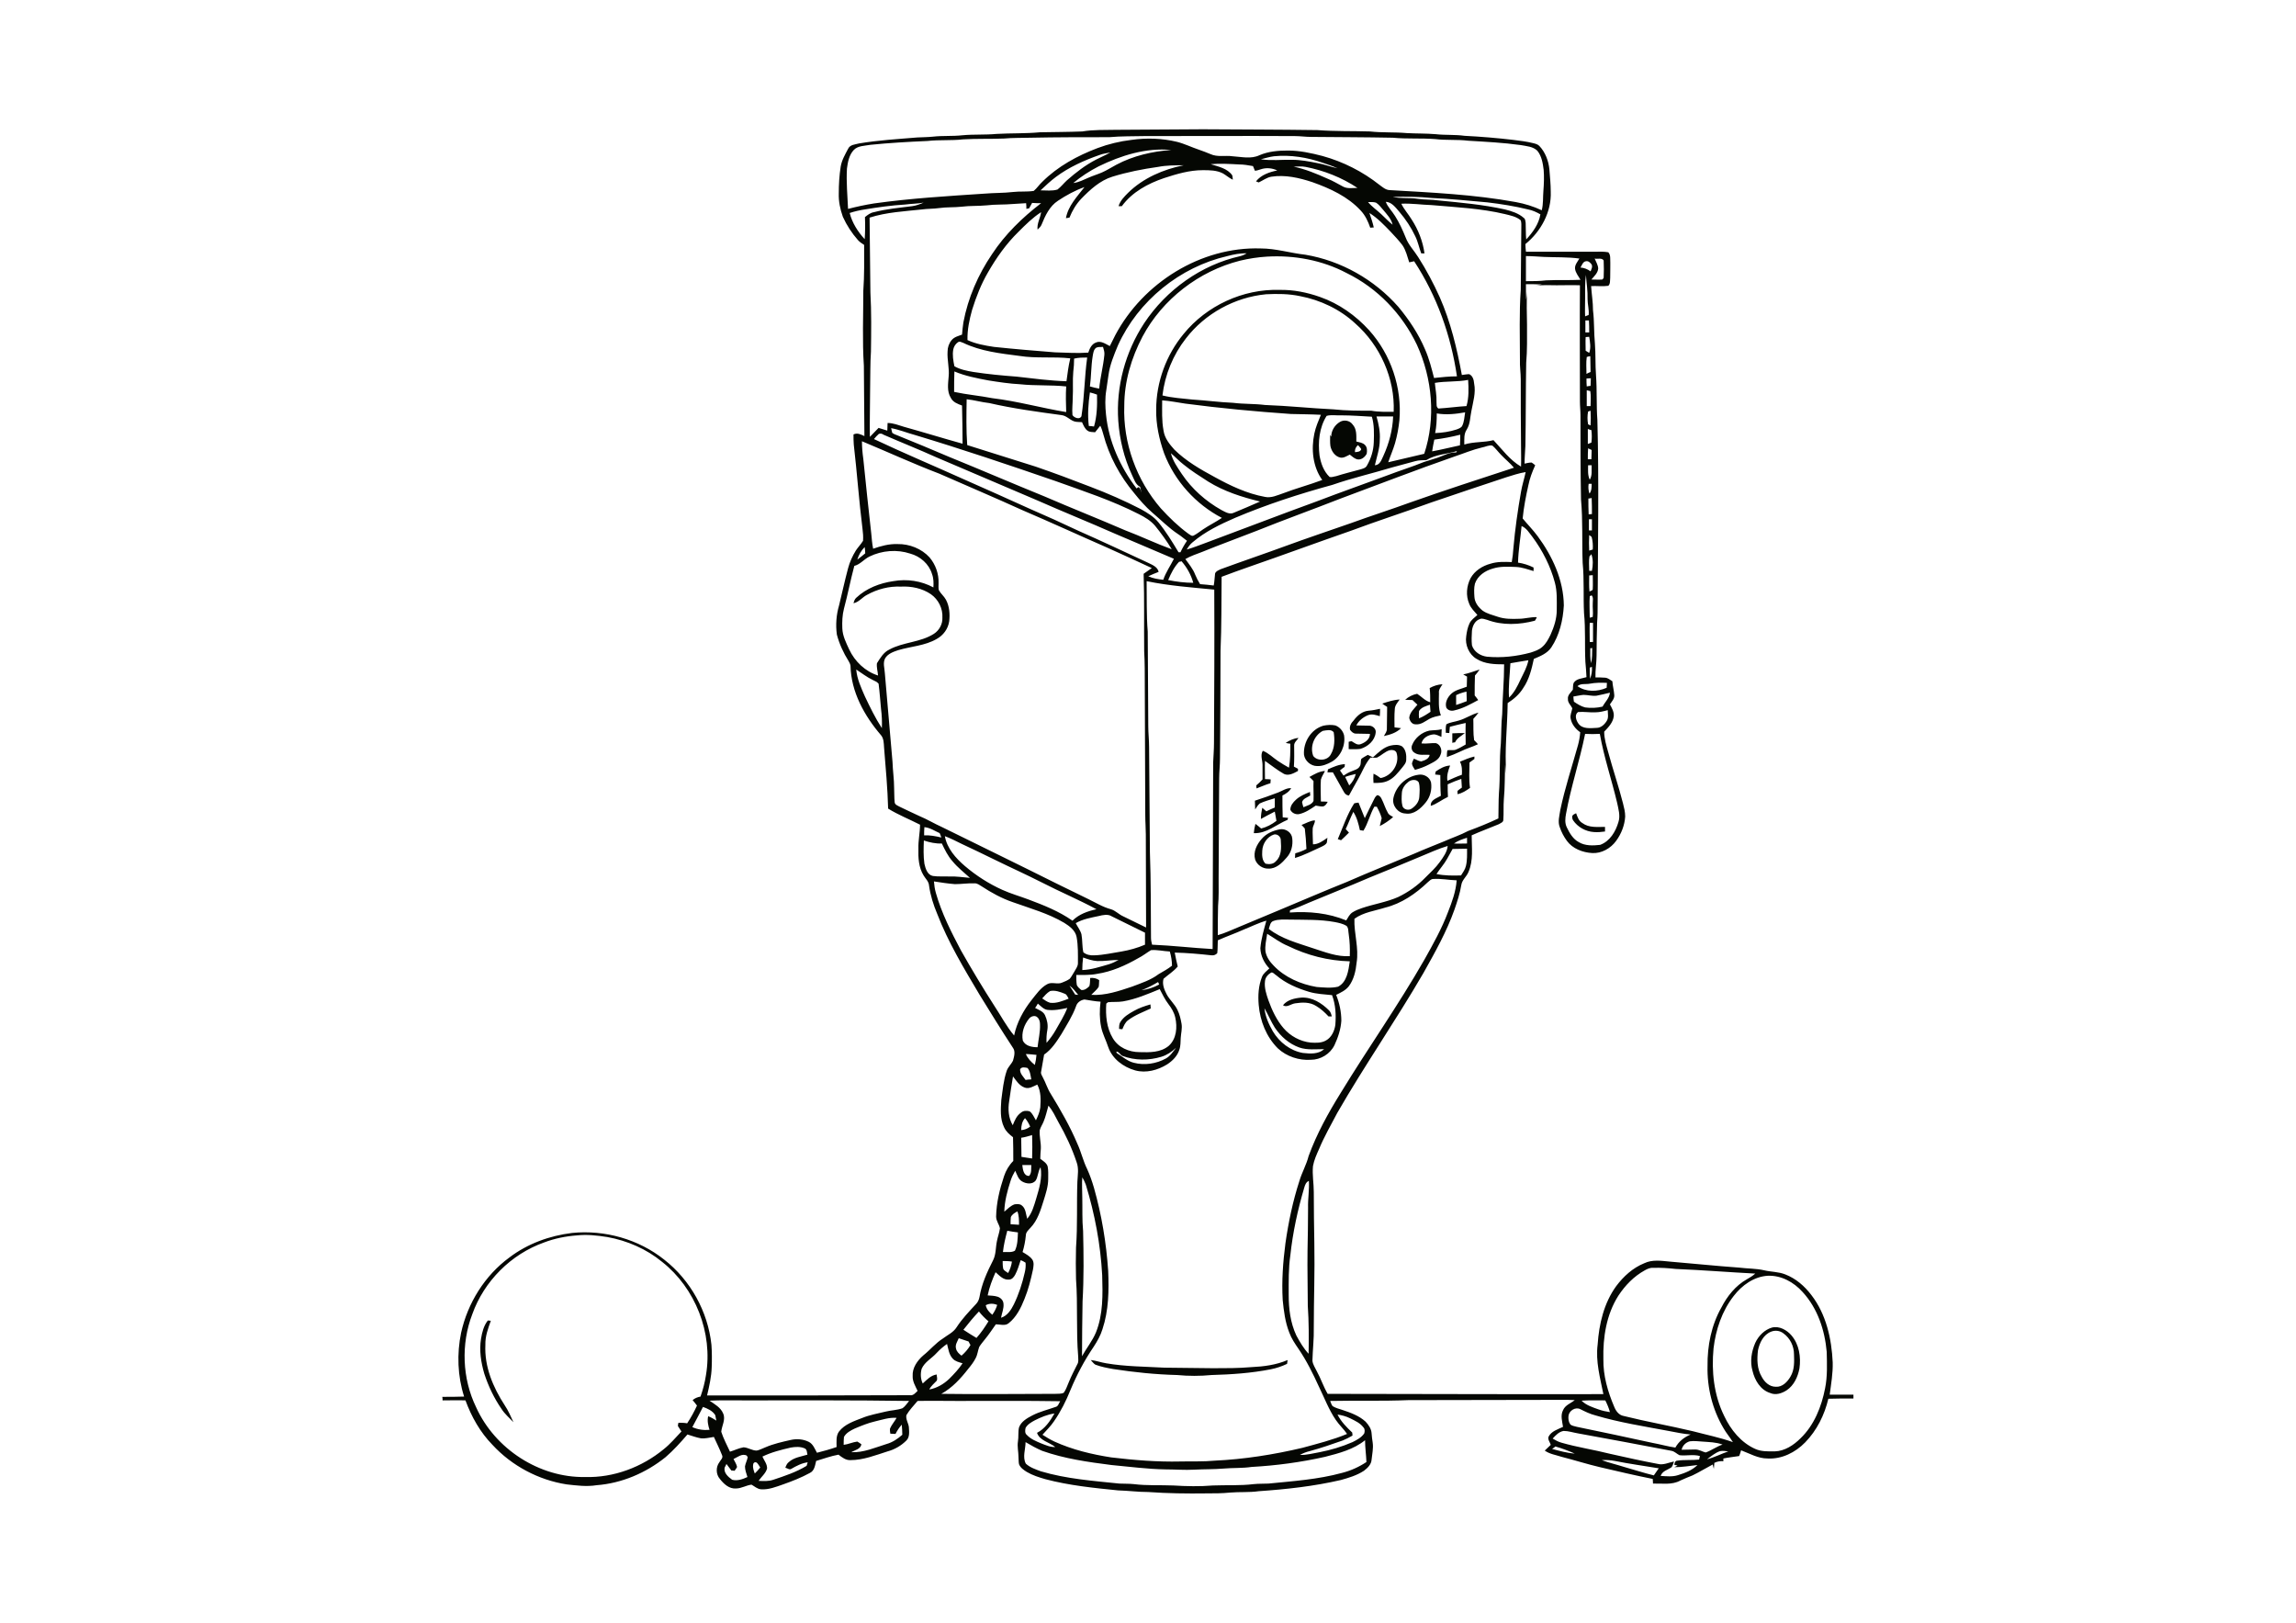 <?xml version="1.0" encoding="utf-8"?>
<!-- Generator: Adobe Illustrator 23.1.0, SVG Export Plug-In . SVG Version: 6.00 Build 0)  -->
<svg version="1.1" id="Layer_1" xmlns="http://www.w3.org/2000/svg" xmlns:xlink="http://www.w3.org/1999/xlink" x="0px" y="0px"
	 viewBox="0 0 842 595" style="enable-background:new 0 0 842 595;" xml:space="preserve">
<style type="text/css">
	.st0{fill:#050703;}
</style>
<g>
	<path class="st0" d="M400,498.7c1.9,0.2,3.8,0.9,5.7,1.2c7,1.2,14.2,1.2,21.3,1.6c6,0.1,11.9,0.1,17.9,0.2c4.7,0,9.4,0,14-0.4
		c4.5-0.2,9.1-0.8,13.3-2.6c-0.1,0.5-0.1,0.9-0.2,1.4c-1.9,0.9-3.9,1.6-6,2c-7.1,1.4-14.4,1.9-21.7,2.1c-4.2,0.4-8.4,0.4-12.6,0
		c-7.9-0.2-15.7-1-23.5-2.2c-2.2-0.4-4.4-0.8-6.5-1.6C401,500,400.6,499.3,400,498.7 M649.5,488.3c-2.8,1.1-4.2,4-4.8,6.8
		c-0.4,3.3-0.4,6.8,1.4,9.8c1,1.9,2.8,3.6,5.1,3.6c2.4,0.2,4.3-1.8,5.4-3.7c1.5-2.5,1.4-5.4,1.3-8.2c0-3-1.4-5.9-3.9-7.7
		C652.7,487.9,651,487.7,649.5,488.3 M649.8,486.8c2.7-0.7,5.5,0.9,7.2,2.9c2.8,3.3,3.5,7.9,2.9,12.1c-0.6,3.1-2,6.2-4.7,8
		c-1.7,1.1-4,1.9-6,1c-3.6-1.1-5.7-4.7-6.5-8.1c-1-3.4-0.4-7.1,1-10.3C644.9,489.8,647.1,487.6,649.8,486.8 M178.9,484.2
		c0.3,0,0.9,0.1,1.1,0.1c-1,2.8-2.1,5.7-2,8.8c-0.4,8,2.8,15.6,7.1,22.2c1.3,1.9,2.2,4.1,3.2,6.2c-1.5-1.6-3.2-3-4.4-4.9
		c-2.7-3.9-4.8-8.3-6.3-12.9c-1.2-4.1-1.9-8.5-1.2-12.8C176.8,488.5,177.4,486.1,178.9,484.2 M415.8,370.7c1.9-1.1,4-1.8,6.1-2.4
		c0,0.5,0.1,1,0.1,1.5c-2.8,1.3-5.8,2.4-8.3,4.3c-1.1,0.8-1.6,2.1-2.1,3.3c-0.4,0-0.8-0.1-1.2-0.1c0-0.9,0-1.9,0.5-2.6
		C412.1,372.8,414,371.7,415.8,370.7 M470.5,368.6c1.6-2,4.3-2.6,6.8-2.8c3.9-0.2,7.4,2,10.1,4.7c0.6,0.6,0.8,1.4,1,2.2
		c-0.3,0-0.9,0-1.2,0c-1.3-1.4-2.8-2.8-4.5-3.8c-2.3-1.5-5.1-1.4-7.7-1C473.4,368.1,471.9,369.6,470.5,368.6 M467.2,306
		c-2.5,0.8-4.2,3.4-4.3,6c-0.1,1.6-0.1,3.5,1.2,4.7c1.3,0.3,2.9,0.2,3.8-0.9c2.1-1.9,2-5,1.8-7.6C469.8,306.9,468.5,305.7,467.2,306
		 M469.3,304.1c2.1-0.4,4.4,1.1,4.6,3.3c0.3,2.5-0.3,5.1-2,7c-1.7,2-3.9,4.2-6.7,4.1c-2.1,0.1-4.2-1.3-4.9-3.3
		c-0.8-2.8,0.6-5.6,2.4-7.6C464.4,305.6,466.8,304.6,469.3,304.1 M477.3,302.5c1.6-0.6,3.2-1.6,4.9-1.7c0.1,1-0.7,1.9-0.8,3
		c-0.1,1.9,0.1,3.9,0.1,5.8c2,0,3.7-1.3,5.3-2.4c-0.1,0.6-0.1,1.1-0.2,1.7c-0.3,0.8-1.2,1.2-2,1.6c-3.2,1.4-6.3,3.1-9.7,4.1
		c0-0.4,0.1-1.3,0.1-1.7c1.4-0.4,2.8-0.9,4.1-1.6c-0.1-2.5-0.3-5-0.6-7.5C478.2,303.4,477.6,302.8,477.3,302.5 M576.6,299.2
		c0.3-0.6,0.9-0.7,1.4-1c0.5,1.3,0.9,2.8,2.3,3.6c2.4,1.8,5.5,1.4,8.3,1.4c0,0.6,0,1.1,0,1.7c-1.4,0.2-2.7,0.3-4.1,0.2
		c-3-0.2-5.9-1.8-7.6-4.3C576.6,300.3,576.5,299.8,576.6,299.2 M503.6,293.7c0.4-0.8,0.7-1.6,1.4-2.1c0.7-0.1,1.3,0.6,1.6,1.2
		c0.9,1.7,1.4,3.6,2.4,5.3c0.4,0.8,1.2,1,1.9,1.5c-1.5,1.3-3.1,2.4-4.9,3.3c0.2-1,0.5-1.9,0.7-2.9c-0.4-1.5-1.1-2.9-1.8-4.2
		c-0.2,0-0.7,0-0.9,0c-1.6,2.8-2.3,6.1-4,8.8c-0.4-0.1-0.9-0.1-1.3-0.2c-0.5-2.3-1.1-4.7-2.4-6.7c-1,2-1.8,4.2-2.8,6.3
		c0.4,0.4,0.8,0.9,1.2,1.3c-0.9,0.9-1.9,1.9-2.9,2.8c-0.4-0.1-0.8-0.3-1.2-0.4c1.9-4.4,3.4-9,6-13.1c0.5-0.2,1-0.2,1.6-0.3
		c0.8,1.9,1.5,3.8,2.3,5.7C501.5,297.8,502.6,295.8,503.6,293.7 M468.7,290.6c1.6-0.6,3-1.7,4.8-1.6c-0.7,1.3-2,2.1-3.2,2.7
		c0,2.7,0,5.3,0.1,8c0.7,0.1,1.3,0.1,2,0.2c-0.1,0.2-0.2,0.5-0.2,0.7c-4.1,1.7-7.7,5.1-12.4,4.9c0.1-1.2,0.3-2.3,0.6-3.4
		c0.7,0.5,1.4,1.1,2.1,1.7c2-0.5,3.9-1.5,5.6-2.8c-0.2-1.1-0.4-2.3-0.6-3.4c-1.7,0.8-3.4,1.8-5.1,2.7c0-1.4,0.2-2.7,0.5-4.1
		c0.5,0.4,1,0.9,1.5,1.3c1-0.5,2.1-1,3.1-1.4c0-1.1,0-2.2,0-3.4c-1.9,0.6-3.8,1.1-5.5,1.9c-0.7,0.6-1.2,1.4-1.7,2.2
		c0-1.1-0.1-2.1-0.1-3.2C463,292.7,465.8,291.7,468.7,290.6 M516.6,286.6c-1.3,1-2.4,2.4-2.5,4.1c-0.1,1.6-0.2,3.2,0.2,4.8
		c0.4,1.4,2.3,1.8,3.4,1c1.5-1,2.7-2.5,2.8-4.3c0.1-1.8,0.3-3.6-0.2-5.3C519.6,285.7,517.7,285.8,516.6,286.6 M520.1,284.1
		c2-0.4,4.2,0.8,4.7,2.8c0.4,2.6-0.3,5.4-2,7.4c-1.8,2.2-4.3,4.5-7.4,4c-2.8-0.1-5-3-4.4-5.7C511.9,288.3,515.7,284.7,520.1,284.1
		 M480.2,284.9c1.8-1,3.6-2.1,5.7-2.2c-0.5,1.1-1.2,2-1.5,3.2c-0.2,2.7,0,5.4,0,8c0.8,0,1.7,0,2.5,0.1c-0.4,0.7-0.8,1.5-1.7,1.7
		c-0.9,0.1-1.8-0.2-2.7-0.3c-1.9,1.3-3.8,2.6-6,3.1c-1.3,0.3-2.8-0.4-3.3-1.6c0-1.5,1-2.7,2.1-3.7c1.4-1.3,3.3-2.1,5.1-2.8
		c0,0.3,0.1,1,0.1,1.3c-1.1,0.7-2.6,1.1-3,2.4c0.1,0.6,0.3,1.3,0.5,1.9c1.3-0.6,3-0.9,3.7-2.3c0.1-2.4-0.1-4.9,0-7.3
		C481.3,285.9,480.7,285.4,480.2,284.9 M535.4,279.3c1.7-0.7,3.5-1.5,5.3-1.9c0,0.2,0,0.7,0,0.9c-0.6,0.4-1.2,0.9-1.8,1.3
		c0,3.1-0.3,6.2,0.2,9.3c-1.4,1-2.9,2-4.6,2.3c0-0.3,0-0.9,0-1.2c0.5-0.4,1-0.8,1.6-1.2c-0.1-1.1-0.1-2.2-0.2-3.2
		c-1.7,0.6-3.3,1.2-5,2c0,1.5,0,3.1,0.1,4.6c-2.2,1-4.1,2.6-6.3,3.3c-0.2-2.2,2.2-2.8,3.7-3.7c-0.2-2.5-0.2-5.1-0.2-7.6
		c-0.6-0.1-1.3-0.1-1.9-0.2c0.1-0.4,0.1-0.8,0.2-1.1c1.6-1.1,3.3-2.1,5.3-2.2c-0.7,1.8-1.3,3.6-1,5.6c1.8-0.8,3.5-1.6,5.3-2.2
		C536.2,282.5,536.2,280.8,535.4,279.3 M493.3,284.9c0.5,1,1,2,1.5,3.1c1.2-1.2,2-2.6,2.4-4.2C495.9,284.1,494.6,284.4,493.3,284.9
		 M509.9,273.4c1.4-0.3,3-0.5,4.3,0.3c1.4,1.2,1.6,3.2,1.5,4.9c0,1.2-0.9,2.1-1.6,3c-1.5,1.8-2.9,3.7-5.1,4.7
		c-1.7,0.8-3.5,0.8-5.3,0.8c-0.1-1.1-0.1-2.3,0-3.4c0.9,0.4,1.8,1,2.6,1.6c4.1-0.7,7.2-5.3,5.8-9.4c-0.5-0.9-1.6-1-2.5-0.8
		c-1.7,0.5-3,1.9-4.6,2.7c-0.8,0.1-1.6,0-2.4,0c-2,2.3-3,5.2-4.5,7.8c-1.1,2-2.3,4-3.4,6.1c-1.6-0.1-2-1.7-2.7-2.8
		c-1.1-1.9-2.1-3.8-3.2-5.7c-0.7,0-1.3,0-2,0c0.1-0.4,0.1-0.8,0.2-1.1c2-0.9,4-1.8,6.2-1.9c0,0.3-0.1,0.8-0.1,1
		c-0.6,0.4-1.1,0.8-1.7,1.3c0.4,0.6,0.9,1.3,1.3,1.9c0.9-0.6,1.9-1.2,3-1.6c1.1-0.5,2.4-0.7,3-1.9c0.5-0.8,0.2-1.8,0.5-2.6
		c0.7-0.6,1.6-1,2.4-1.5c0.6,0.3,1.3,0.6,1.9,0.9C505.5,275.9,507.4,274,509.9,273.4 M471.5,272.4c1.4-0.9,3-1.7,4.7-1.8
		c-0.6,0.9-1.6,1.6-1.6,2.7c0,2.6,0.1,5.2-0.1,7.8c0.5,0.3,1,0.5,1.5,0.8c0,0.2,0,0.6,0,0.8c-1.5,0.8-3.4,1.9-5.1,1.1
		c-2.5-1.4-4.7-3.2-7-4.8c-0.1,2.2,0,4.4,0,6.7c0.7,0,1.4,0,2.1,0.1c0,0.5-0.1,0.9-0.1,1.4c-1.8,0.5-3.4,1.3-5.1,1.9
		c0-0.3-0.1-0.8-0.1-1.1c0.8-0.7,1.6-1.4,2.3-2.2c0-1.8,0-3.5,0-5.3c0-1.7-0.9-3.6,0.1-5.2c2.1,0.8,3.7,2.5,5.5,3.7
		c1.3,0.9,2.7,1.7,4.1,2.5c0.5-2.9,0.5-5.9,0.5-8.8C472.7,272.7,471.9,272.5,471.5,272.4 M532.6,268.9c1.5-0.1,3-0.1,4.6-0.1
		c-1.3,1.1-2.9,1.8-3.6,3.4c-0.4,0-0.7,0.1-1,0.2C532.6,271.1,532.6,270,532.6,268.9 M524.2,267.9c1.5-0.2,3-0.1,4.5-0.5
		c0,0.9-0.1,1.9-0.1,2.8c-1-0.4-2-1-3-0.9c-1.9,0.2-3.9,1.3-4.3,3.3c1.8,0.2,3.5-0.2,5.3-0.1c1.7,0.5,2.4,2.7,1.7,4.2
		c-0.6,1.9-2.5,2.7-4.2,3.6c-1.7,0.9-3.4,1.5-5.2,2c-0.4-0.7-1-1.4-1.1-2.3c0.1-0.6,0.4-1.2,0.7-1.8c0.9,0.3,1.7,0.9,2.7,1
		c1.3-0.4,2.8-0.9,3.1-2.4c-1.8-0.2-3.9,0.4-5.6-0.8c-1-0.6-1.3-1.9-0.8-2.9C518.9,270.6,521.4,268.5,524.2,267.9 M485.1,268
		c-3.2,1.7-4.8,5.8-3.5,9.2c1.6,2.1,5.4,1.7,6.5-0.7c1.4-2.4,1.4-5.3,1-8C488.2,267.3,486.4,267.8,485.1,268 M485.3,266.1
		c1.4-0.3,3-0.4,4.4-0.1c1.6,0.6,2.8,2,3.2,3.6c0.6,3.7-1.2,7.8-4.5,9.7c-1.6,0.9-3.5,1.7-5.4,1.6c-2.3,0-4.5-1.9-4.8-4.2
		C477.9,272.1,480.8,267.4,485.3,266.1 M535,264.2c2.5-0.7,4.7-2.3,7.2-2.9c-0.6,0.8-1.2,1.6-1.9,2.3c0.1,2.6-0.1,5.2,0.3,7.8
		c0.5,0.5,1,1,1.4,1.5c-2.1,1-4.3,1.6-6.3,2.6c-1.7,0.8-3.4,1.5-5.1,2.1c0-0.9,0-1.7,0.2-2.5c1.1-0.2,2.3,0.2,3.3-0.3
		c1.2-0.5,2.3-1.2,3.4-1.8c0-2.6-0.1-5.3,0-7.9c-1.9,0.4-3.9,0.9-5.8,1.4c-0.1,0.7-0.1,1.5-0.2,2.3c-0.4,0-0.9-0.1-1.3-0.1
		c0-1-0.1-2.1,0.2-3.1C531.8,264.8,533.5,264.7,535,264.2 M501.9,260.6c1.4-0.1,2.8-0.4,4.2-0.7c0,0.9,0,1.8-0.1,2.7
		c-1.4-0.4-2.8-0.9-4.2-0.4c-1.8,0.7-3.5,2-4.4,3.8c1.6,0.1,3.3,0,4.9,0.1c1.2,0.1,2.4,1.2,2.2,2.5c-0.3,3-2.9,5.2-5.6,6
		c-1.4,0.2-2.9,0.1-4.3,0.1c0-0.9,0-1.8,0-2.7c0.3-0.1,0.8-0.2,1.1-0.2c1,0.6,2,1.5,3.2,1.1c1.7-0.6,3.5-1.8,3.5-3.8
		c-1.7-0.1-3.5,0-5.2-0.1c-0.9,0-1.6-0.7-2.1-1.4c-0.3-1.3,0.4-2.5,1.3-3.4C497.8,262.3,499.6,260.8,501.9,260.6 M506.9,258
		c2.1-0.7,4.2-1.4,6.4-1.5c-0.8,1.1-1.8,2.2-1.8,3.6c-0.2,2.2-0.1,4.4-0.1,6.6c0.8,0.1,1.6,0.2,2.4,0.3c-1.7,1.7-4,2.4-6.3,2.9
		c0.5-0.9,1.2-1.7,1.1-2.8c0-2.6,0.1-5.3,0.1-7.9C508,258.8,507.5,258.4,506.9,258 M520.4,260.7c-0.1,0.9-0.1,1.8,0,2.7
		c1.5-0.6,2.9-1.5,4.2-2.4c-0.1-0.9-0.1-1.7-0.2-2.6C523,258.9,521.3,259.3,520.4,260.7 M524.3,252.3c1.4-0.8,3-1.3,4.7-1.4
		c-0.6,1-1.5,2-1.3,3.2c0,2.7-0.3,5.6,0.7,8.2c-1.4,0.3-2.9,0.6-4.2,1.3c-1.6,0.9-3.1,2.2-5.1,2c-1.3,0-2.1-1.2-2.3-2.4
		c0.2-2,1.8-3.3,3-4.8c-0.6-0.6-1.2-1.1-1.8-1.7c-0.9,0-1.8-0.1-2.7-0.1c1.2-1.1,2.8-1.9,4.4-2.2c1.6,1,2.9,2.6,4.8,3.1
		C524.5,255.7,524.5,254,524.3,252.3 M534,254.9c0,1.2,0,2.4,0,3.6c1.3-0.4,2.6-0.9,3.9-1.4c0-1.2-0.1-2.3-0.1-3.5
		C536.5,253.9,535.2,254.3,534,254.9 M536.6,247.3c2.1-0.4,4-1.2,6-1.8c-0.5,0.8-1.1,1.5-1.7,2.2c-0.1,2.4-0.1,4.9-0.1,7.3
		c0.4,0.5,0.9,1.1,1.3,1.7c-2.8,1.5-5.6,3.1-8.8,3.8c-1.1,0.3-2.3,0-2.9-1c-0.6-1.9,0.5-3.9,1.8-5.1c1.6-1.5,3.8-1.8,5.7-2.6
		c0-1.2,0.1-2.5,0.1-3.7C537.5,247.8,537,247.5,536.6,247.3 M496.9,165.8c0.9-0.1,2-0.1,2.3-1.1c-0.3-0.6-0.8-1-1.2-1.5
		C497.2,163.9,496.8,164.8,496.9,165.8 M491.4,154.7c1.5-0.9,3.6-0.5,4.6,0.9c1.6,1.7,1.4,4.1,1.4,6.3c1.1,0.3,2.4,0.4,3.2,1.3
		c0.8,0.8,0.8,2.1,0.6,3.2c-0.7,1.3-2.1,2.4-3.6,2c-1-0.3-1.8-1.1-2.6-1.7c-1.1,0.5-2.2,1.3-3.4,1.1c-2-0.4-3.3-2.3-3.7-4.2
		c-0.2-1.4-0.1-2.7-0.1-4.1c0.1,0.2,0.3,0.4,0.4,0.6C488.2,157.9,489.5,155.8,491.4,154.7 M276.2,537.1c-0.2,1.1,0.2,2.1,0.6,3.2
		c0.7-0.7,1.4-1.4,2-2.2c-0.4-0.6-0.7-1.2-1.2-1.7C277,535.9,276.2,536.3,276.2,537.1 M587.4,535.4c2.7,1,5.4,1.6,8.2,2.5
		c3.6,1,7.2,2.2,10.9,3.1c0.6-0.9,1.2-1.7,1.8-2.6c-5.3-0.9-10.7-1.6-16.1-2.7C590.6,535.4,589,535.3,587.4,535.4 M269,535
		c0.5,1,1.1,1.9,1.3,2.9c-0.2,0.5-0.6,0.9-0.9,1.4c-0.3,0-0.9-0.1-1.2-0.1c-0.6-0.8-1.2-1.6-1.8-2.4c-0.1,0.3-0.4,0.9-0.6,1.2
		c-0.6,2,1.3,3.6,2.7,4.6c1.9,0.5,3.9-0.2,5.6-1c-0.4-1.3-0.9-2.6-0.9-3.9c0.2-1.2,0.8-2.2,1-3.4c-0.1-0.1-0.3-0.5-0.4-0.6
		C272.1,532.9,270.5,534.3,269,535 M626,535.1c2.7-0.7,5.2-2,7.8-2.9c-1-0.1-2-0.3-3-0.1C629,532.7,627.5,534,626,535.1
		 M569.2,531.3c2.7,0.7,5.4,1.5,8.3,1.7c-2.3-1-4.6-1.9-7.1-2.6C570.1,530.7,569.5,531.1,569.2,531.3 M290,530.8
		c-3.5,0.8-7.1,1.7-10.4,3.3c0.6,1.4,1.8,2.8,1.7,4.4c-0.5,1.8-2.1,3-3.1,4.5c1.8,0.1,3.7,0.2,5.4-0.4c4.2-1.4,8.4-2.8,12.2-5.1
		c0.1-0.3,0.3-1,0.4-1.3c-2.2,0.3-4.1,1.3-6,2.4c-0.7,0.5-1.5-0.3-2.2-0.4c0.3-0.8,0.6-1.6,1.3-2.1c1.9-1.7,4.5-2,6.8-2.7
		c-0.2-0.8-0.1-1.9-1-2.3C293.5,530.4,291.7,530.5,290,530.8 M616.7,531.6c1.7,0,3.4-0.1,5-0.1c1.4,0,2.6,0.8,3.8,1.1
		c2.1-0.7,4-2.2,6.2-2.9c-2.4-0.9-4.9-0.9-7.4-1.1c-1.5-0.1-3-0.3-4.6-0.1C618.2,528.9,617,530.1,616.7,531.6 M376.1,528.8
		c0,2.6-1.2,5.5,0.1,7.9c1.5,1.4,3.6,2.1,5.5,2.8c9.4,2.8,19.2,3.5,28.8,4.5c1.8,0.1,3.5,0,5.3,0.2c4.8,0.6,9.7,0.3,14.5,0.5
		c4.8,0.3,9.7,0.4,14.5,0c5-0.2,10,0.1,15-0.5c1.8-0.2,3.6-0.1,5.4-0.2c9-0.9,18.1-1.5,26.9-3.9c3.2-0.8,6.3-2.2,9-4
		c-0.1-2.7-0.5-5.3-0.5-8c-4.2,3.4-9.6,4.8-14.7,6.1c-8.9,2-17.9,3.2-26.9,3.7c-3.4,0.5-6.9,0.3-10.3,0.6c-3.6,0.3-7.1,0.2-10.7,0.4
		c-3.5,0.2-7.1-0.1-10.6-0.1c-6.6-0.1-13.2-1-19.8-1.6c-8.6-1.1-17.2-2.3-25.4-5.2C380.1,531.1,378.1,530,376.1,528.8 M569.4,527.5
		c1,0.6,2.1,1.2,3.2,1.5c5.9,1.7,12,2.6,17.9,4.1c5.8,1.3,11.6,2.6,17.5,3.7c2,0.5,3.9-0.5,5.9-0.9c-0.3,0.7-0.4,1.6-1,2.2
		c-1.4,0.9-3.3,1.3-3.9,3.1c2.1,0.1,4.3,0.4,6.4-0.3c2.6-0.8,5.2-1.8,7.1-3.7c-2.8,0.3-5.6,0.8-8.5,0.8c0.4-0.2,0.8-0.4,1.2-0.6
		c-0.3-0.1-0.9-0.2-1.2-0.3c0.1-0.6,0.3-1.5,1.1-1.5c2.7-0.4,5.4-0.1,8-0.4c0.1-0.4,0.2-0.9,0.3-1.3c-2.5-0.7-5,0-7.5-0.3
		c-1-0.5-1.8-1.4-2.9-1.6c-11.4-2.2-22.8-4.3-34.3-6.4c-1.8-0.3-3.5-0.9-5.3-0.9C571.7,525,570.5,526.3,569.4,527.5 M320.9,521.2
		c-2.6,0.6-5,1.6-7.4,2.6c-1.5,0.7-3.2,1.6-4,3.1c-0.1,0.9-0.1,1.9-0.1,2.9c1.7-0.2,3.3-1,5-1.2c0.5,0.3,1,0.6,1.5,1
		c-0.3,1.8-2.4,2.1-3.7,2.9c4.5,0.2,8.7-1.7,12.9-3c2.2-0.6,4.1-1.9,5.8-3.4c0-1.2-0.1-2.5-0.2-3.7c-0.9,1-1.7,2.2-2.3,3.4
		c-0.6,0-1.3-0.1-1.9-0.1c-0.1-0.7-0.2-1.3-0.1-1.9c0.6-1.4,1.7-2.6,2.4-3.9C326,519.7,323.5,520.6,320.9,521.2 M490.5,518.7
		c1.3,2.6,3.3,4.6,5.4,6.6c0,0.3,0.1,0.8,0.1,1.1c-1.2,0.7-2.4,1.3-3.6,1.8c-4,1.4-8,2.8-12.1,3.9c-1.3,0.3-2.5,0.8-3.6,1.4
		c2.4,0.1,4.8-0.6,7.2-1c4.1-0.8,8.2-2,12.1-3.7c1.6-0.8,3.3-1.7,4.3-3.2c0.2-0.7,0.3-1.6-0.3-2.2c-1.2-1.6-3-2.4-4.8-3.3
		C493.6,519.3,492,518.9,490.5,518.7 M379.5,520.8c-1.3,0.7-2.7,1.5-3.4,2.8c-0.2,0.9-0.3,2,0.5,2.6c1.4,1.5,3.4,2.3,5.3,3.1
		c1.6,0.6,3.3,1.4,5.1,1.3c-2.2-1.8-5.7-2.3-6.7-5.2c2.9-1.5,4.8-4.3,6.4-7.1C384,518.7,381.7,519.7,379.5,520.8 M253.9,523.3
		c2,0.9,4.2,1.2,6.3,1c-0.5-1.6-0.9-3.3-0.5-5c1.1,0.4,2,1,3,1.6c-0.1-0.5-0.3-1.5-0.4-2c-1-1.6-2.8-2.4-4.5-3
		C256.5,518.3,255.3,520.8,253.9,523.3 M575.2,519.2c-0.1,1,0,2.1,0.6,3c0.6,0.7,1.6,0.7,2.5,1c9.3,1.9,18.6,3.9,27.8,5.9
		c2.8,0.5,5.5,1.3,8.3,1.7c1.2-2.2,3.2-3.8,5.6-4.8c-2.7-0.2-5.4-0.8-8.1-1.3c-9-1.7-18.1-3.1-26.8-5.7c-2-0.5-3.8-1.4-5.6-2.3
		C577.7,515.8,575.4,517.3,575.2,519.2 M580,513.6c1.7,1.7,4,2.4,6.2,3.2c1.4,0.5,2.8,0.8,4.2,1c-0.4-1.5-1-2.9-1.7-4.3
		C585.8,513.5,582.9,513.4,580,513.6 M273,513.5c-4.3,0-8.6-0.1-12.8,0.1c1.9,1.3,4.1,2.5,5,4.7c1,2.2-0.5,4.5-0.7,6.7
		c0.8,2.5,2.1,4.9,3.2,7.3c1.7-0.5,3.2-1.3,5-1.6c1.7,0.1,3.1,1.2,4.8,1.2c1.1-0.2,2.1-0.8,3.2-1.2c3-1.3,6.2-2,9.3-2.7
		c2.2-0.5,4.6-0.3,6.6,0.7c1.6,0.8,2.2,2.6,3,4c2.4-0.6,4.9-1.3,7.2-2.1c0-1.9-0.3-4.1,0.9-5.7c2.1-2.7,5.5-3.8,8.6-5
		c2.7-1.1,5.7-1.6,8.5-2.3c2-0.5,4.1-0.5,6.1-1.2c1.1-0.7,1.7-1.8,2.5-2.7C313.1,513.4,293,513.5,273,513.5 M343.5,496.1
		c-1.8,2-4.4,3.3-5.5,5.8c-0.5,1.8-0.4,3.8,0.4,5.4c1.5-1.4,3-3,5.1-3.3c0,0.7,0.4,1.6,0,2.3c-0.9,1-2.1,1.9-2.7,3.2
		c2.8-0.5,5.3-2,7.3-3.9c1.8-1.8,3.5-3.6,4.9-5.7c-1.3-0.4-2.7-0.7-3.6-1.7c-1.4-1.5-1.6-3.5-2.1-5.4
		C346,493.7,344.7,494.8,343.5,496.1 M351.6,490.7c-0.5,1.2-1.4,2.4-1,3.8c0.2,1.1,1.1,1.9,2,2.6c1.3-1.1,2.4-2.4,3.3-3.9
		c-0.2-0.3-0.5-0.9-0.7-1.3C354,491.5,352.8,491.1,351.6,490.7 M353.3,487.6c1.6,1.1,3.2,2,4.8,3c1.7-1.9,3.1-4,4.4-6.1
		c-1.3-1.1-2.5-2.3-3.5-3.6C357,483,355.1,485.3,353.3,487.6 M361.5,478.6c0.3,1.5,1.3,2.6,2.4,3.5c0.8-1.1,1.4-2.3,1.8-3.6
		C364.3,477.9,362.8,477.9,361.5,478.6 M648.3,467.8c-5.1,0.3-9.5,3.5-12.5,7.4c-4.3,5.5-6.6,12.4-7.4,19.2
		c-0.8,8.4,0.1,17.1,3.9,24.8c2.4,5.1,6.2,9.8,11.4,12.1c2.2,1,4.7,0.9,7.1,0.9c3.7-0.1,7-2.3,9.5-4.8c5-4.8,7.7-11.6,9-18.3
		c0.9-4.4,0.7-9,0.6-13.4c-0.7-7.9-3.3-15.9-8.8-21.9C657.8,470.1,653.2,467.6,648.3,467.8 M603.2,465.8c-4,2.2-7.2,5.5-9.7,9.3
		c-4.4,6.9-5.7,15.3-5.5,23.3c-0.1,6,1.6,11.9,4,17.5c0.6,1.5,1.7,3,3.4,3.3c8.4,2.1,17,3.6,25.4,5.6c4.9,1.3,9.9,2.3,14.7,4
		c-1.1-1.8-2.5-3.4-3.5-5.2c-4-6.8-6-14.8-5.8-22.7c-0.1-7.4,1.4-15,5.1-21.5c2.1-4.1,5.2-8,9.3-10.3c1.1-0.6,2.2-1.3,3.1-2.1
		c-9.7-0.5-19.5-1.3-29.2-1.7c-2.7-0.3-5.5-0.5-8.2-0.4C605.1,464.8,604.1,465.3,603.2,465.8 M374.3,462.1c-0.6,1.8-1.1,3.6-2,5.3
		c-0.5,0.9-1.2,1.8-2.3,1.8c-2.1,0.2-3.5-1.5-4.9-2.7c-1.2,2.7-2.3,5.5-2.9,8.5c1.2,0.1,2.5,0.1,3.7,0.5c1.1,0.4,2,1.3,2.1,2.5
		c0.2,1.8-0.6,3.5-0.9,5.2c2.3-0.7,3.7-2.9,4.7-4.9c1.8-3.7,3.1-7.7,4-11.7c0.3-1.2,0.4-2.4,0.3-3.6
		C375.6,462.7,375,462.3,374.3,462.1 M367.7,462.4c0,0.9,0,1.8,0.2,2.8c0.3,0.8,1.2,1.1,1.8,1.6c0.7-1.3,1.2-2.7,1.4-4.2
		C369.9,462.4,368.8,462.4,367.7,462.4 M211.6,453c-4.1,0.3-8.2,1.1-12.1,2.6c-12.1,4.3-22,14.2-26.3,26.3
		c-4.2,10.9-3.7,23.6,1.4,34.1c6.9,15.3,23.2,25.9,40,25.6c10.4,0.3,20.8-3.6,28.8-10.2c2.4-1.9,4.4-4.3,6.5-6.5
		c-0.4-0.7-0.9-1.3-1.3-2c0-0.3,0.1-0.9,0.2-1.2c1.1,0,2.1,0,3.2,0.2c1.4-2.1,2.6-4.3,3.6-6.5c-0.5-0.7-1.1-1.4-1.6-2
		c0.8-0.7,1.8-1.1,2.9-1.3c0.9-2.6,1.6-5.2,2-7.9c2.6-15.4-3.9-31.9-16.1-41.5c-5.7-4.7-12.8-7.8-20.1-9.1
		C218.9,453,215.2,452.6,211.6,453 M369.4,451.3c-0.7,2.6-1.3,5.1-1.6,7.8c1.4-0.1,3.1,0.3,4.4-0.5c1-2.1,1-4.4,1.1-6.7
		C372.1,451.8,370.7,451.5,369.4,451.3 M370.7,446.3c-0.1,0.9-0.1,1.7-0.1,2.6c1,0.1,2.1,0.1,3.1,0.2c0-1.7,0-3.4-0.6-4.9
		C372.2,444.7,371.2,445.2,370.7,446.3 M478.3,435.5c-2.4,8.1-4.2,16.4-5.1,24.8c-0.7,4.8-0.6,9.6-0.6,14.5c0,5.1,0.6,10.2,2.8,14.9
		c1.3,2.4,2.7,4.8,4.5,6.7c0.1-5.9,0.1-11.7-0.3-17.6c0-6.7-0.2-13.3-0.1-20c0.1-5.3,0.2-10.6,0.2-15.9c-0.1-3.3,0.5-6.6,0.3-9.9
		C478.9,433.5,478.6,434.5,478.3,435.5 M396.9,431.7c-0.2,2.4,0,4.9,0,7.4c0.1,4.1-0.1,8.2,0.3,12.3c0.2,8.6,0.3,17.2-0.2,25.8
		c-0.1,6.7-0.2,13.4-0.2,20.1c1.6-2.9,3.8-5.6,5.1-8.7c2.7-6.7,2.5-14,2.3-21c-0.6-11.2-2.7-22.4-6-33.2
		C397.8,433.4,397.4,432.5,396.9,431.7 M379.8,432.9c-1.2,1.5-3.5,1.2-5,0.3c-1.4-0.8-1.8-2.5-2.5-3.9c-0.7,1.2-1.3,2.4-1.7,3.7
		c-1.2,3.7-2.2,7.5-2.3,11.3c1.2-1,2.3-2.2,3.8-2.7c0.9-0.1,1.9-0.2,2.6,0.4c1.5,1.1,1.5,3.2,2,4.9c1.8-2.1,2.5-4.8,3.3-7.4
		c1.1-3.7,2.3-7.6,1.6-11.5C380.6,429.6,380.7,431.5,379.8,432.9 M374.9,427.2c0.2,1.5,0.4,4,2.5,4c1-1.1,0.7-2.6,0.8-4
		C377.1,427.2,376,427.2,374.9,427.2 M374.5,417.2c0,2.3,0.1,4.7,0.1,7c1.3,0.2,2.6,0.4,3.9,0.6c0.1-2.8,0.1-5.7,0-8.6
		C377.2,416.6,375.9,417,374.5,417.2 M374.5,414.4c1.2-0.1,2.3-0.5,3.3-1.3c-0.5-1.1-1.1-2.2-1.9-3.1
		C374.8,411.2,374.5,412.8,374.5,414.4 M384.5,405.4c-0.6,2-1,4-1.8,5.9c-0.4,1-1.1,2-1.4,3.1c-0.2,2.3,0.5,4.5,0.4,6.8
		c-0.1,1.2-0.2,2.5-0.2,3.7c1,0.8,2.3,1.5,2.7,2.8c0.3,1.5,0.2,3,0.2,4.6c0,2.8-0.9,5.4-1.7,8c-1.1,3.5-2.2,7.2-4.8,9.9
		c-0.7,0.8-1.7,1.6-1.7,2.8c-0.2,2.1-0.6,4.1-1.2,6.1c1.3,0.8,2.7,1.5,3.6,2.8c0.7,1.1,0.4,2.5,0.2,3.7c-0.8,3.7-1.7,7.3-3.1,10.7
		c-1.3,3.3-3,6.7-5.8,8.9c-1.3,1.1-3.2,0.4-4.7,0.4c-1.3,1.8-2.5,3.7-4,5.5c-0.7,0.9-1.5,1.8-2.1,2.8c-0.5,1.3-0.6,2.8-1.3,4.1
		c-0.7,1.4-1.7,2.7-2.7,3.9c-2.8,3.6-5.9,7-9.9,9.2c13.9,0.2,27.8,0,41.7,0c1.1-0.1,2.2,0.1,3.2-0.4c0.9-1.2,1.3-2.7,1.9-4
		c0.9-2.2,2-4.3,3.1-6.5c0.5-0.8,0.3-1.8,0.3-2.7c-0.8-9.5-0.1-19-0.8-28.5c-0.1-3.8-0.1-7.7,0-11.5c0.6-8.1,0.2-16.2,0.5-24.2
		c0.1-2.4,0.6-4.8-0.3-7.2c-1.7-5.1-4-10-6.7-14.7C387,409.3,386,407.2,384.5,405.4 M371.5,394.7c-0.5,3-1,6-1.4,9
		c-0.5,3-0.3,6.2,1.3,8.9c0.7-1.7,1.4-3.5,3-4.6c0.9-0.8,2.1-0.8,3.2-0.5c1.1,0.8,1.6,2.2,2.3,3.3c0.7-1.5,1.4-3,1.6-4.7
		c0.2-2.8,0.3-5.8-1.1-8.4c-1.4,0.6-3,1.7-4.6,1.1C373.8,398.1,372.7,396.3,371.5,394.7 M374.1,392.1c-0.1,1.6,1.2,2.7,2,3.9
		c0.5-0.1,1.5-0.2,2.1-0.2c-0.3-1.5-0.4-3.1-1.4-4.2C375.9,391.4,374.6,391.1,374.1,392.1 M376.2,386.5c0.7,1.6,1.9,2.9,3.3,4
		c0.3-1.2,0.5-2.4,0.6-3.7C378.7,386.7,377.5,386.5,376.2,386.5 M425.9,387.5c-4.6,1.4-9.7,1.4-14.2-0.3c-0.9-0.3-1.3-1.6-2.3-1.6
		c0,0.1,0.1,0.4,0.1,0.5c2.1,1.3,3.9,3,6.3,3.6c3.9,1,8.2,0.4,11.8-1.6c1.6-0.9,2.6-2.5,3.7-3.9
		C429.7,385.7,427.9,386.9,425.9,387.5 M377.4,373.5c-1.8,2.2-2.9,5.2-2.3,8.1c1,2,3.4,2.4,5.4,2.4c0.3-2.8,1-5.5,0.9-8.3
		c0-1-0.2-2-1-2.7C379.6,372.2,378.1,372.6,377.4,373.5 M463.7,369.7c0.3,3,1.6,5.9,3.1,8.5c2.4,4,6.4,7.1,11,7.9
		c2.7,0.3,5.7,0.5,7.8-1.4c-3,0-6.2,0.4-9.1-0.6c-3.7-1.3-6.8-4-9-7.3C466.1,374.6,465.1,372.1,463.7,369.7 M379.6,369.6
		c1.3,0.7,2.9,1.2,3.6,2.6c0.8,1.7,1.2,3.6,0.9,5.4c-0.3,1.6-0.4,3.2-0.3,4.8c1.2-1.4,2.4-3,3.3-4.6c1.5-2.7,3.2-5.3,4.3-8.2
		c-2.4,0.5-4.8,1-7.3,0.7c-1.4-0.2-2.4-1.4-3.5-2.3C380.4,368.4,379.9,369.2,379.6,369.6 M382.2,366.1c0.9,0.6,1.8,1.3,2.9,1.6
		c2.4,0.3,4.6-0.7,6.8-1.5c-0.4-0.6-0.6-1.5-1.4-1.8c-1.7-0.7-3.6-1.4-5.4-1C383.9,364.1,383.1,365.1,382.2,366.1 M411.8,367.2
		c-1.8,0.3-3.7,0.1-5.5,0.3c-0.1,0.1-0.4,0.4-0.6,0.5c-0.3,4.3,0.1,8.9,2.4,12.7c2,3.4,5.9,5.1,9.8,5.1c3.6,0.1,7.7,0.2,10.7-2.3
		c2.9-2.6,3.2-6.9,2.4-10.4c-0.4-1.8-1.4-3.5-2.5-4.9c-1.3-1.7-2.2-3.6-3.2-5.5C420.9,364.5,416.5,366.4,411.8,367.2 M392.2,361.4
		c0.7,1.1,1.4,2.2,2.1,3.3c0.4,0,0.7,0.1,1.1,0.1C394.4,363.6,393.5,362.3,392.2,361.4 M418.6,363.1c2.3-0.3,4.5-1,6.5-2.1
		c-0.1-0.3-0.3-0.6-0.4-0.9C422.8,361.2,420.8,362.3,418.6,363.1 M463.9,359.8c-0.3,2.4,0.5,4.8,1.3,7.1c1.3,3.6,3,7.2,5.5,10.1
		c2.5,2.9,6.1,4.9,10,5.3c1.9,0.1,3.9,0.2,5.6-0.8c2-1.1,3.1-3.5,3.4-5.7c0.3-3.7,0.1-7.4-1.2-10.9c-2.8-0.3-5.7-0.4-8.4-1.2
		c-4.3-1.3-8.6-3.1-12.1-6.1c-0.6-0.3-1-1.1-1.8-1C465,357.3,464,358.4,463.9,359.8 M397.2,351.1c-0.2,1.5-0.3,3.1-0.3,4.6
		c3.3-0.1,6.5-1.2,9.7-2.1c1.3-0.4,2.5-1,3.6-1.6c-2.6,0-5.2,0.5-7.8,0.4C400.6,352.3,398.9,351.7,397.2,351.1 M417.5,351.3
		c-4.7,2.7-9.8,5-15.2,5.8c-2.5,0.5-5.1,0.4-7.6,0.4c0,1.2,0,2.5,0.2,3.7c0.3,0.7,1,1.3,1.6,1.8c1.2,0.2,2.2-0.6,3-1.4
		c0.3-1,0.2-2,0.3-3c1.2-0.1,2.3,0.1,3.3,0.8c-0.1,0.8,0,1.7-0.2,2.5c-0.7,1.1-1.8,1.9-2.7,2.9c5.2,0.3,10.1-1.4,14.9-3
		c3.4-1.3,6.9-2.4,9.8-4.6c1.7-1,3.4-1.9,4.9-3.1c0-1.7-0.3-3.5-0.8-5.2c-2.3-0.1-4.6-0.7-6.9-0.5
		C420.6,349.3,419.1,350.5,417.5,351.3 M464.7,342.4c-0.3,2.2-0.9,4.4-0.6,6.6c0.4,2,1.6,3.7,3,5.1c4.1,4.3,9.9,6.8,15.7,7.8
		c2.6,0.2,5.4,0.5,7.9-0.1c3.3-1.7,3.8-5.9,4.3-9.3c-7.9-0.2-15.7-2.2-22.8-5.7C469.5,345.7,467.2,343.9,464.7,342.4 M467,337.7
		c-1.2,0.4-1.3,1.8-1.7,2.9c4.7,3.7,10.6,5.2,16.2,7.1c4.4,1.4,8.8,3.2,13.5,2.9c0.1-2.7,0-5.4-0.4-8.1c-0.2-1,0-2.2-0.8-3
		c-1.3-0.8-2.8-1.1-4.3-1.4c-5.4-1-11-0.8-16.5-0.9C471,337.2,468.9,337,467,337.7 M402.9,335.9c-2.8,0.6-5.8,1.1-8.4,2.6
		c0.7,1.4,1.7,2.6,2.1,4.1c0.4,2.2,0.2,4.4,0.7,6.6c1.1,0.9,2.6,1.2,4,1.1c3.4-0.1,6.7-0.9,10-1.4c2.9-0.5,5.8-1.3,8.6-2.5
		c0-1.5,0-3,0-4.4c-4-2-8.1-4-12.2-6C406.3,335.1,404.5,335.5,402.9,335.9 M342.5,323.2c0.1,1.4,0.3,2.8,0.7,4.2
		c2.1,7.4,5.6,14.3,9.2,21.1c3.9,6.9,8,13.7,12.3,20.4c2.4,3.6,4.4,7.5,7.2,10.8c1-4.8,3.4-9.2,6.4-13c1.7-2.1,3.3-4.5,5.7-5.8
		c1.7-1,3.8,0.2,5.5-0.6c1-0.4,2-0.8,2.8-1.4c0.7-0.8,1.2-1.9,1.8-2.8c0.5-0.9,1.2-1.8,1.2-2.9c0-3.2,0.1-6.5-0.5-9.7
		c-0.5-2.4-2.6-3.9-4.5-5.1c-5.9-3.5-12.5-5.3-18.9-7.6c-4.1-1.4-7.9-3.5-11.4-5.8c-0.8-0.5-1.6-1.1-2.5-1.1
		c-2.4-0.1-4.9,0.3-7.3,0.3C347.6,324,345.1,323.6,342.5,323.2 M523.6,323.5c-4.4,4.2-9.6,7.8-15.6,9.3c-3.8,1.2-8,1.7-11.3,4.1
		c-0.2,5.4,1.7,10.7,0.8,16.1c-0.3,3-1,6.2-2.9,8.7c-1.2,1.5-3,2.3-4.6,3.1c1.2,3,1.9,6.2,1.9,9.5c-0.2,3.1-1.2,6.1-2.5,8.9
		c-1.6,3.3-5.1,5.4-8.7,5.4c-4.3,0.3-8.9-1.2-12.1-4.2c-4.2-4.2-6.5-10-7-15.9c-0.3-3.5-0.1-7,1.2-10.3c0.5-1.3,1.7-2.1,2.7-3.1
		c-1.9-2-3.2-4.6-3.3-7.4c0.3-3.5,1.3-6.8,2.2-10.1c-2.9,0.8-5.6,2.2-8.4,3.3c-3.1,1.4-6.3,2.5-9.4,3.9c-0.1,1.6,0,3.1-0.2,4.7
		c-0.5,0.6-1.3,0.9-2.1,0.8c-4.5-0.5-9-0.9-13.5-1c0.3,1.7,0.7,3.4,1.1,5.1c-1.5,1.8-3.5,3-5.2,4.5c-0.6,2,0.3,4.1,1.2,5.8
		c1.1,2,2.9,3.5,3.9,5.6c0.8,1.6,1.2,3.4,1.5,5.1c0.3,1.7-0.2,3.5-0.3,5.2c-0.1,1.4,0,2.9-0.5,4.3c-0.7,2.3-2.5,4.1-4.5,5.4
		c-3.4,2.1-7.7,3.3-11.7,2.2c-4.3-1.2-8.4-4.2-9.9-8.6c-0.8-2.5-2.1-4.8-2.6-7.4c-0.6-3-0.6-6.1-0.2-9.2c-2-0.1-3.9-0.5-5.9-0.8
		c-1.4,0.2-2.7,1.1-3.1,2.5c-1.3,3.6-3.4,6.8-5.3,10.1c-1.8,2.8-3.6,5.7-6.4,7.6c-0.3,2.1-0.8,4.2-1.1,6.3c-0.2,0.7,0.3,1.4,0.6,2
		c1.1,2,1.7,4.2,3,6.2c3.6,5.9,7,11.8,9.7,18.2c1.4,3,2.1,6.3,3.6,9.3c1,2.2,1.8,4.5,2.5,6.9c2.8,9.9,4.5,20.1,5.2,30.4
		c0.3,7.2,0.2,14.5-2.1,21.4c-0.7,2.3-1.9,4.4-3.2,6.4c-3.4,5-6.2,10.3-8.5,15.8c-1.6,4-3.6,8-6.1,11.6c-1.2,1.8-2.8,3.3-4.2,4.9
		c1.4,0.9,2.9,1.8,4.4,2.5c6.6,3,13.7,4.7,20.8,5.8c8.4,1,16.9,1.7,25.4,1.5c4.2-0.1,8.4,0.1,12.5-0.3c10.8-0.5,21.6-2.2,32.2-4.7
		c5.5-1.5,11.1-2.9,16.4-5.1c-1.2-1.8-2.9-3.3-4.1-5.1c-2.6-3.8-4.2-8.1-6.2-12.2c-2.2-4.8-4.5-9.5-7.5-13.9c-1.3-1.9-2.6-3.8-3.4-6
		c-1.5-3.8-2-7.9-2.4-11.9c-0.4-7,0.1-13.9,1-20.8c1.1-7.7,2.7-15.4,5.1-22.8c0.9-3.1,2.6-6,3.4-9.2c3-8.2,7.2-15.8,11.8-23.2
		c10-16.4,21.1-32.1,30.6-48.7c3.2-5.7,6.4-11.4,8.7-17.5c1.5-3.8,2.9-7.6,3.2-11.7c-2.9-0.1-5.7-0.7-8.6-0.5
		C524.8,322.3,524.2,323,523.6,323.5 M532.7,311.3c-0.7,1.2-1.3,2.4-2,3.6c-1.1,2-2.7,3.7-3.9,5.6c3,0.6,6,0.6,9,0.5
		c0.7-1.1,1.5-2.2,1.8-3.5c0.5-2.1,0.4-4.2,0.4-6.3C536.3,311.2,534.5,311.3,532.7,311.3 M520.9,314.1c-6.2,2.6-12.5,5.2-18.7,7.7
		c-7.4,3.2-14.8,6.1-22.2,9.2c-2.3,1-4.6,2-6.9,2.8c0,0.2-0.1,0.6-0.1,0.8c7-0.5,14.2,0.2,20.7,2.9c0.6-1,1.2-2.2,2.2-2.9
		c1.1-0.7,2.3-1.2,3.5-1.6c4.4-1.5,9.1-2.2,13.4-4.1c3.7-1.8,7.1-4.2,9.9-7.1c1.8-1.8,3.8-3.6,5.3-5.7c1.3-1.8,2.7-3.7,2.9-5.9
		C527.5,311.2,524.3,312.7,520.9,314.1 M338.8,308.2c-0.1,2.8-0.2,5.7,0.2,8.5c0.4,1.8,1.1,4.1,3.1,4.5c2,0.3,4.1,0.1,6.2,0.2
		c2.5-0.1,4.9,0.3,7.4,0.5c-2.2-2-4.5-3.8-6.4-6.1c-1.7-1.9-2.8-4.2-3.9-6.5C343.2,309.4,340.9,308.9,338.8,308.2 M533.2,309.3
		c1.6,0.1,3.2,0,4.8,0c0-0.5,0-1.6,0-2.1C536.3,307.7,534.6,308.3,533.2,309.3 M346.5,306.6c0.8,4.5,4,8.1,7.4,11
		c4.1,3.5,8.8,6.5,13.7,8.7c3.1,1.4,6.3,2.3,9.5,3.5c5.6,2.1,11.2,4.3,16.2,7.8c2.4-2.4,5.6-3.5,8.8-4.2c-6.5-3.5-13.4-6.4-20-9.8
		c-5.7-2.9-11.5-5.5-17.2-8.3c-4-2-8.1-3.9-12.1-5.8C350.6,308.4,348.6,307.4,346.5,306.6 M339,303.3c-0.1,1-0.1,2-0.1,3
		c2.1-0.1,4.2,0.3,6.3,0.8c-0.1-0.4-0.4-1.2-0.6-1.6C342.8,304.7,341.1,303.5,339,303.3 M581.3,269.1c-2,9.9-5.2,19.4-7,29.3
		c-0.3,1.6-0.5,3.4,0.3,5c1,2.1,2.3,4.3,4.4,5.4c2.3,1.4,5.2,1.3,7.8,1c3.6-1.3,5.7-4.9,6.7-8.3c0.8-2.4,0-4.9-0.5-7.3
		c-2-8.4-4.8-16.6-6.3-25.1C584.9,269.2,583.1,269.2,581.3,269.1 M585,261.2c-2.1,0.1-4.2-0.3-6.3-0.1c-1.4,1-0.7,3.1,0.2,4.3
		c1.5,2,4.4,1.6,6.6,1.5c1.6,0,2.9-1.2,3.7-2.5c0.8-1.2,0.4-2.7,0.4-4C588.1,260.8,586.6,261.2,585,261.2 M585.5,255.1
		c-1.6,0.2-3.2-0.3-4.8-0.3c-1.2,0.1-2.4,0.4-3.7,0.6c0,0.6,0.1,1.3,0.2,1.9c1.3,0.9,2.6,1.7,4.1,2.1c2.1,0.3,4.3,0.2,6.4-0.3
		c0.9-1.7,2.5-3.1,2.7-5.1C588.7,254.4,587.1,254.8,585.5,255.1 M583,250.7c-1.5,0.3-3.3-0.2-4.5,0.9c3.1,2.2,7.3,2.1,10.7,0.6
		c0-0.5,0.1-1.4,0.1-1.8C587.2,250.3,585.1,250.3,583,250.7 M314,245.5c0.3,3.5,1.8,6.7,3.2,9.9c1.9,4,3.8,7.9,6.2,11.6
		c0.1-2.4,0-4.7-0.3-7c-0.3-3.1-0.5-6.2-0.9-9.3c-0.6-0.7-1.4-1-2.2-1.4C317.9,248.3,316,246.8,314,245.5 M583,244.8
		c0,1.4,0,2.7,0.1,4.1c0.6-1.4,0.8-2.9,0.7-4.4C583.6,244.6,583.2,244.8,583,244.8 M553.9,243.2c-0.2,4.2-0.8,8.4-0.5,12.6
		c1.9-1.8,3.1-4.2,4.2-6.6c1.1-2.3,2.4-4.5,2.9-7.1C558.2,242.5,556,242.8,553.9,243.2 M583.2,237.7c0,1.8-0.1,3.7,0.3,5.5
		c0.4-1.8,0.4-3.7,0.4-5.6C583.7,237.7,583.4,237.7,583.2,237.7 M583,228.4c-0.1,2.3,0,4.7,0,7c0.4,0,0.8,0,1.2,0c0-2.3,0-4.7,0-7
		C583.7,228.4,583.3,228.4,583,228.4 M583,218.6c-0.2,2.6,0,5.3,0,7.9c0.3-0.1,0.9-0.2,1.1-0.3c0.2-1.7-0.1-3.4,0-5
		c0-1,0.3-2.1-0.4-2.9L583,218.6 M420.5,213.1c0.1,6.2-0.1,12.4,0.4,18.5c0.1,11.6,0.1,23.1,0.2,34.7c0,2.5,0.3,5.1,0.3,7.6
		c0.1,12.9,0.2,25.8,0.3,38.6c0.4,10.5,0.3,21,0.4,31.4c0,0.9,0.2,1.7,0.4,2.5c7.4,0.3,14.8,1.2,22.2,1.6c0-22.8,0.2-45.6,0.2-68.4
		c0.1-2.4,0.3-4.8,0.3-7.2c0.1-18.7,0.2-37.5,0.1-56.2C437,215.4,428.7,214.8,420.5,213.1 M582.8,211c0,2-0.1,3.9,0.1,5.9
		c0.4-0.3,1.3-0.3,1.2-1c0.1-1.7,0-3.3,0-5C583.7,210.9,583.3,211,582.8,211 M432.4,206c-1.8,1.9-3,4.3-4,6.7c3,0.6,6.1,1,9.2,1
		c-0.8-2.9-2.3-5.6-4.3-7.9C433.1,205.9,432.6,206,432.4,206 M582.9,204c-0.3,1.7-0.1,3.5-0.1,5.3c0.3,0,0.7,0,1,0
		c0.4-2,0.5-4.1-0.2-6.1C583.5,203.4,583.1,203.8,582.9,204 M318.8,204.1c-2,1-3.4,2.9-5.5,3.4c-1.4,5.2-2.4,10.5-3.8,15.7
		c-0.6,2.3-0.7,4.8-0.6,7.2c0.1,2.8,1.4,5.3,2.5,7.7c2.1,4.5,5.9,8.1,10.6,9.6c-0.1-1.5-0.6-3-0.4-4.5c1.2-1.9,2.4-4,4.5-5
		c5.1-2.8,11.4-2.6,16.4-5.8c2-1.3,3.2-3.6,3.1-5.9c0.2-3.4-1.5-6.7-4.2-8.6c-3.2-2.2-7.2-3-11-2.8c-4.3-0.2-8.6,0.9-12.4,3
		c-1.8,0.9-3,2.7-5,3.1c0.2-0.7,0.4-1.5,1-2c3.7-3.5,8.7-5.4,13.6-6.1c5-0.9,10.3-0.1,14.7,2.3c0.1-1.6,0.1-3.3-0.5-4.9
		c-1.1-3.7-4.3-6.5-8-7.5C329,201.4,323.5,201.8,318.8,204.1 M314.4,205.2c1-0.7,1.9-1.5,2.9-2.3c0-0.6-0.1-1.7-0.2-2.3
		C315.8,201.9,314.9,203.5,314.4,205.2 M582.8,196.2c-0.1,1.9-0.1,3.8,0,5.7c0.3-0.1,1-0.3,1.3-0.4c0.1-1.6,0-3.1-0.4-4.6
		C583.5,196.7,583.1,196.4,582.8,196.2 M558,192.9c-0.4,4.5-1.2,8.9-1.3,13.4c2,0.3,3.9,0.9,5.7,1.8c0,0.4,0,0.9,0,1.3
		c-2.1-0.6-4.2-1.4-6.4-1.5c-2.9-0.1-5.8-0.3-8.6,0.6c-2.8,0.8-5.5,2.6-6.5,5.5c-0.4,1.6-0.3,3.2-0.2,4.8c0.1,2.1,1.4,3.8,3,5.1
		c1.7,1.2,3.7,1.6,5.7,2.3c2.4,0.8,5,0.8,7.6,0.7c2.2,0,4.4-0.7,6.6-0.6c-0.2,0.4-0.4,0.9-0.7,1.3c-5.7,1.5-11.9,1.8-17.5-0.3
		c-0.9-0.2-1.8-0.7-2.7-0.3c-1.8,0.6-2.7,2.5-2.9,4.3c-0.1,1.7-0.2,3.5,0,5.3c0.7,2.4,3.1,3.9,5.5,4.2c5.4,0.5,10.8-0.1,16-1.5
		c1.5-0.5,3.1-1,4.3-2.1c1.4-1.2,2.2-2.8,3-4.4c1.3-2.9,2.3-5.9,2.3-9.1c0-3.4,0.2-6.8-0.7-10.1c-1.6-6-4.5-11.7-8.2-16.7
		C560.8,195.4,559.8,193.6,558,192.9 M582.7,190.4c0,1.4,0,2.8,0,4.1c0.3,0,0.9,0,1.1,0c0-1.4,0-2.7,0-4.1
		C583.6,190.4,583,190.4,582.7,190.4 M582.5,182.8c0,1.9,0,3.8,0.1,5.8c0.4,0,0.8-0.1,1.2-0.1c0-2,0-3.9-0.1-5.9
		C583.3,182.7,582.9,182.8,582.5,182.8 M582.6,177.4c-0.2,1.2-0.1,2.5,0.3,3.6c0.8-1,0.8-2.4,0.8-3.6
		C583.5,177.4,582.9,177.4,582.6,177.4 M552.4,175c-9.1,3-18.3,6.1-27.4,9.2c-9.9,3.6-19.9,6.8-29.8,10.5
		c-12.4,4.3-24.6,8.8-37,13.1c-3.4,1.2-6.8,2.4-10.2,3.7c-0.1,9,0,18.1-0.4,27.1c0,13.2-0.1,26.4-0.2,39.6c0,2.4-0.3,4.8-0.3,7.2
		c-0.1,12.2-0.1,24.5-0.2,36.7c0,3.4,0.1,6.8-0.2,10.1c-0.1,3.6-0.1,7.1-0.1,10.7c2.6-0.7,5-1.9,7.5-2.9c4.9-2,9.7-4.1,14.6-6.1
		c8.4-3.5,16.7-7.1,25.2-10.5c8.2-3.6,16.5-6.9,24.8-10.4c3.6-1.6,7.3-3,10.9-4.5c2.9-1.3,6-2.3,8.8-3.8c3.8-1.4,7.5-2.9,11.1-4.6
		c0.1-3.1,0-6.2,0.2-9.3c0.5-6,0.1-12.1,0.7-18.2c0.2-3.6,0.1-7.2,0.5-10.8c0.1-6.1,0.7-12.1,0.7-18.2c-3.4,0-7.1-0.1-10.1-2
		c-2.8-1.6-4.3-5.2-3.8-8.3c0.2-1.6,0.5-3.2,1.2-4.7c0.6-1.3,1.8-2.1,2.9-3.1c-1.1-1.3-2.4-2.5-3-4.1c-1.3-3-1-6.5,0.5-9.4
		c1.5-2.7,4.3-4.5,7.3-5.3c2.5-0.8,5.2-0.7,7.8-0.6c0.3-1.7,0.5-3.4,0.6-5.1c0.6-6.9,1.6-13.9,2.8-20.7c0.4-2.4,1.2-4.8,1.7-7.2
		C557,173.5,554.7,174.3,552.4,175 M582.4,170.6c0,1.8-0.2,3.6,0.6,5.3c1-1.6,0.6-3.5,0.7-5.3C583.4,170.6,582.7,170.6,582.4,170.6
		 M429.4,166.2c0.7,2.8,2.4,5.2,4,7.6c3.7,5.5,8.8,10,14.5,13.2c1.4,0.7,3,1.8,4.6,1c3.2-1.3,6.4-2.7,9.6-4.1
		c-6.6-1.6-13.2-3.7-19-7.3c-3.1-2-6.3-4-9.1-6.3C432.3,169,431,167.5,429.4,166.2 M523.1,168.7c-1.4,0.1-2.7,0-4.1,0.4
		c-2.8,0.8-5.7,1.5-8.5,2.3c-7.3,2.2-14.7,3.9-21.9,6.4c-12.1,3.3-24.1,7.2-35.7,12.1c-5.5,2.4-10.9,5-15.5,8.9
		c-0.9,0.7-1.6,1.7-2.2,2.7c2.5-0.7,4.9-1.7,7.4-2.6c13.5-5,26.9-10.2,40.4-15.1c8.6-3.3,17.2-6.3,25.8-9.5c4.4-1.7,9-3.1,13.4-4.9
		c1.7-0.6,3.4-1,5.1-1.6c2.2-0.8,4.3-2,6.7-1.9c0.1-0.1,0.2-0.4,0.3-0.5C530.7,166.5,526.5,166.6,523.1,168.7 M582.4,164.4
		c-0.1,1.3-0.1,2.7-0.1,4c0.3,0,1,0,1.3,0c0-1.1,0.1-2.2,0.1-3.4C583.3,164.8,582.9,164.6,582.4,164.4 M543.4,164.1
		c-3.4,0.8-6.7,2.2-10,3.3c-14.1,4.9-28,10.3-42,15.5c-10.2,4-20.5,7.7-30.7,11.8c-6.6,2.6-13.3,5-19.9,7.7
		c-2.1,0.8-4.2,1.5-6.1,2.6c1.3,1.8,2.8,3.6,3.6,5.7c0.5,1.2,1.1,2.4,1.8,3.5c1.7,0.1,3.3,0.3,5,0.5c0.3-1.4,0.3-2.9,0.5-4.4
		c0.3-0.9,1.3-1.2,2.1-1.6c7.9-2.9,15.9-5.6,23.8-8.5c7.9-2.9,16-5.6,24-8.4c7.1-2.6,14.4-4.9,21.5-7.5c12.7-4.5,25.4-8.6,38.2-12.8
		c-1.4-1.7-3.2-3.1-4.7-4.7c-1.1-1.1-2-2.4-3.2-3.4C546,163.1,544.7,163.9,543.4,164.1 M316.1,161.8c0,2.2,0.2,4.4,0.5,6.5
		c0.9,9.1,1.9,18.2,2.9,27.2c0.2,1.9,0.3,3.8,0.7,5.7c2.9-1,5.8-1.8,8.9-1.7c4.4-0.1,8.9,1.7,11.8,4.9c2.2,2.6,3.4,6,3.3,9.4
		c0,0.9-0.1,1.8,0.1,2.6c0.7,1.3,1.9,2.2,2.6,3.5c1.3,2.4,1.5,5.3,1.2,7.9c-0.4,2.8-2.2,5.2-4.6,6.5c-4.3,2.5-9.4,2.7-14.1,4.1
		c-1.8,0.6-3.8,1.3-4.8,3c-0.9,1.7-0.2,3.6-0.1,5.5c1,10.8,1.8,21.6,2.8,32.4c0.1,3.2,0.6,6.5,0.6,9.7c0.1,1.7,0,3.4,0.2,5.2
		c0.1,0.9,1.1,1.2,1.8,1.6c2.4,1.1,4.7,2.3,7.2,3.4c2.9,1.2,5.5,2.8,8.4,4.1c14,6.9,28,13.7,42,20.7c5.2,2.6,10.4,5,15.6,7.7
		c1.4,0.7,2.8,1.3,4.3,1.7c1.7,0.5,2.9,1.9,4.5,2.6c2.8,1.3,5.6,2.8,8.4,4.1c0-11.4-0.1-22.7-0.1-34.1c0-2.3-0.2-4.6-0.2-7
		c-0.1-18-0.1-35.9-0.2-53.9c0-2.1-0.1-4.2-0.2-6.3c-0.1-9.5,0.1-18.9-0.2-28.4c1-0.7,2-1.4,3-2.1c-5.5-2.6-11.1-5.1-16.6-7.6
		c-10.3-4.5-20.5-9.2-30.8-13.6c-10.1-4.6-20.3-8.9-30.5-13.4C334.8,170,325.5,165.7,316.1,161.8 M526,161.2
		c-0.3,1.4-0.6,2.9-0.8,4.3c3.4-0.6,6.8-1.5,10.2-2.2c0.1-1.3,0.1-2.6,0.1-3.9C532.3,160.2,529.2,160.8,526,161.2 M322.3,159.1
		c-0.7,0.6-1.2,1.2-1.8,1.9c11,5.2,22.2,9.9,33.3,14.9c7.9,3.5,15.8,7,23.7,10.6c6,2.6,12,5.3,17.9,8.1c8.6,3.8,17.1,7.8,25.5,11.7
		c1.6,0.8,3.6,1.5,4,3.4c-1.3,0.5-2.5,1-3.8,1.6c1.7,0.8,3.6,1.1,5.5,1.3c0.9-2.7,2.6-5.1,3.9-7.7c-7.2-3-14.4-6.2-21.6-9.2
		c-9.5-4.2-19.2-8.1-28.7-12.3c-12.3-5.2-24.5-10.5-36.8-15.7c-6.4-2.9-13-5.5-19.4-8.3C323.5,159,322.9,158.9,322.3,159.1
		 M582.3,157.3c0,1.8,0,3.7,0,5.5c0.3-0.1,1-0.4,1.3-0.5c0.2-1.5,0.2-3,0-4.6C583.3,157.7,582.6,157.4,582.3,157.3 M326.8,157
		c0.1,0.4,0.3,1.3,0.4,1.7c0.5,0.4,1.2,0.7,1.8,0.9c6.4,2.6,12.7,5.2,19,7.9c11.8,4.8,23.4,9.8,35.2,14.6
		c9.7,4.2,19.6,8.1,29.3,12.3c5.8,2.2,11.4,4.9,17.2,7c-1.8-3-3.9-5.9-6.1-8.6c-1.6-1.9-3.8-3.2-6-4.3c-9.8-5-20.2-8.4-30.5-12.1
		c-17.1-5.9-34.3-11.7-51.6-16.9C332.5,158.7,329.7,157.5,326.8,157 M504.8,152.7c0.8,2.8,1.4,5.7,1.2,8.6c0,3.2-1.1,6.2-1.8,9.3
		c1.9-0.1,2.4-2,3.1-3.4c2.1-4.6,3.4-9.5,3.6-14.5C508.9,152.7,506.9,152.7,504.8,152.7 M486.5,152.5c-2.7,4.3-3.2,9.6-2.6,14.5
		c0.5,2.9,1.5,5.8,3.7,7.9c0.8,0.2,1.6-0.2,2.4-0.3c2.8-0.9,5.7-1.6,8.6-2.4c1-0.3,2.2-0.5,2.7-1.5c1.5-2.6,2.4-5.5,2.5-8.5
		c0.1-3.2,0.2-6.4-0.7-9.4c-3.7-0.2-7.5-0.5-11.2-0.5C490,152.4,488.2,152,486.5,152.5 M582.4,150.9c-0.3,1.5-0.3,3.1,0,4.7l0.9,0.4
		c0.1-1.8,0.1-3.6,0-5.4L582.4,150.9 M526.9,151.6c0,2.4-0.1,4.8-0.6,7.2c2.7-0.1,5.3-0.5,7.8-1.3c0.8-0.3,1.7-0.6,2.1-1.3
		c0.8-1.6,0.8-3.3,1.1-5C533.9,151.8,530.4,152.2,526.9,151.6 M426.2,146.8c0,3.7-0.2,7.4,0.5,11.1c0.4,2.8,2.2,5,4,7
		c4.3,4.2,9.5,7.2,14.7,10c5.8,3.2,11.9,6.1,18.5,7.3c2.3,0.5,4.5-0.6,6.6-1.3c4.7-1.8,9.6-3.1,14.4-4.9c-3.5-4.9-4.1-11.3-2.9-17
		c0.5-2.4,1.5-4.7,2.4-6.9c-3.7-0.2-7.3-0.2-11-0.3c-12.9-0.9-25.8-2.1-38.7-3.8C431.9,147.6,429.1,147,426.2,146.8 M354.5,146.4
		c-0.1,5.6-0.2,11.2,0.2,16.8c8.4,2.6,16.7,5.3,25.1,7.9c6.7,2.3,13.4,4.8,20.1,7.4c6.3,2.4,12.5,5.1,18.5,8.2
		c2.3,1.3,4.7,2.7,6.4,4.8c2.8,3.4,5.1,7.2,7.4,11c0.2,0,0.6,0,0.7,0c0.7-1.5,1.5-2.9,2.4-4.2c-1.1-0.8-2.1-1.7-3.2-2.4
		c-3.5-2.3-6.4-5.3-9.6-8c-2.4-2.1-4.5-4.5-6.5-7c-5.3-6.3-9.3-13.7-11.4-21.7c-0.3-1.1-0.6-2.1-1.1-3.1c-0.6,0.8-1.3,1.6-1.9,2.4
		c-1-0.1-2,0-2.8-0.6c-1-0.7-1.5-2-2-3.1c-1-0.1-2,0-2.9-0.3c-1.7-0.6-2.8-2.1-4.7-2.3c-8.8-1.2-17.7-2.4-26.4-4.4
		C360,147.5,357.3,146.7,354.5,146.4 M399.7,143.9c-0.6,4.1-0.9,8.2-0.4,12.3c0.5,0,1.4,0.1,1.9,0.2c1.1-3.8,1.2-7.8,1.1-11.7
		C401.5,144.4,400.6,144.1,399.7,143.9 M581.9,143.1c0,1.9,0,3.9,0,5.8c0.4,0,1.1,0,1.4,0c0-1.8,0.2-3.7-0.1-5.5
		C582.9,143.3,582.2,143.2,581.9,143.1 M526.2,140.4c0.2,2.3,0.7,4.6,0.6,6.9c0.1,0.9-0.2,1.9,0.7,2.5c3.4-0.2,6.9-0.7,10.3-0.9
		c0.9-3.1,0.8-6.4,0.6-9.6C534.4,140.1,530.2,139.7,526.2,140.4 M581.8,138.8c0,1,0,1.9,0.1,2.9c0.5-0.1,1-0.2,1.4-0.2
		c0-0.9,0.1-1.9,0.1-2.8C582.8,138.7,582.3,138.8,581.8,138.8 M350,136.2c-0.1,2.5-0.1,5-0.1,7.5c4.6,1,9.4,1.4,14,2.3
		c9.2,1.1,18,3.6,27.1,5.1c-0.1-3.1-0.2-6.3,0-9.4c-5.6-0.6-11.3-0.2-16.9-0.8c-3.9-0.2-7.8-0.8-11.6-1.4
		C358.3,138.7,354,137.9,350,136.2 M393.9,131.5c0,1.6-0.1,3.2-0.3,4.8c-0.3,3.2,0,6.4-0.2,9.5c0,2.1-0.3,4.3-0.1,6.4
		c0.6,1,2.7,1.8,3.3,0.4c1.1-7.1,1.1-14.4,2.1-21.5C397.2,131.1,395.5,131.1,393.9,131.5 M581.9,130.9c-0.3,2.1-0.1,4.1-0.1,6.2
		c0.4-0.2,1.1-0.6,1.5-0.7c0-1.9-0.1-3.9-0.1-5.8C582.9,130.6,582.2,130.8,581.9,130.9 M402,127.5c-1,0.7-1.1,2.1-1.3,3.2
		c-0.6,3.7-0.5,7.4-1,11c1.1,0.3,2.2,0.6,3.4,0.8c0.4-4.2,1.5-8.2,1.9-12.4c0.1-1-0.2-1.9-0.5-2.9
		C403.7,127.3,402.8,127.1,402,127.5 M351.3,125.5c-0.9,0.6-1.5,1.6-1.7,2.6c-0.4,2.1,0,4.2,0.4,6.2c2.1,1.2,4.6,1.7,7,2.1
		c5.2,0.8,10.5,1.3,15.8,1.7c6.1,0.7,12.2,1.5,18.3,1.7c0.4-2.8,0.7-5.6,1.4-8.4c-6.2-0.7-12.5,0.1-18.7-0.9
		c-7-0.9-14.2-1.7-20.6-4.8C352.7,125.6,352,125,351.3,125.5 M581.5,123.6c-0.1,1.7,0,3.3,0,5c0.3,0.2,1,0.6,1.3,0.8
		c0.7-1.9,0.3-4,0-5.9C582.4,123.5,581.9,123.6,581.5,123.6 M581.4,117.5c0,1.5,0,2.9,0,4.4c0.4,0,1.1,0,1.4,0c0-1.5,0-2.9-0.1-4.4
		C582.4,117.5,581.7,117.5,581.4,117.5 M464.3,107.9c-11.5,1.1-22.4,7.1-29.4,16.2c-4.7,6-7.7,13.3-8.6,20.9
		c3.6,0.9,7.3,1.1,10.9,1.5c5,0.3,10,1,15,1.2c3.9,0.5,7.8,0.3,11.7,0.8c8.4,0.3,16.7,1.2,25.1,1.6c4.6,0.5,9.3,0.5,13.9,0.5
		c2.7,0.5,5.4,0.4,8.2,0.4c0.5-12.2-5-24.4-14.1-32.4c-5.6-5.2-12.8-8.6-20.2-10C472.6,107.7,468.4,107.7,464.3,107.9 M581.3,109.6
		c0,2.1-0.1,4.2,0,6.4c0.3-0.1,0.9-0.4,1.3-0.5c0.2-2-0.4-3.9-0.4-5.8c0.1-3-0.4-5.9-0.6-8.9C581.2,103.7,581.3,106.7,581.3,109.6
		 M579.6,98.1c1.4,0.1,2.6,0.6,3.7,1.4c0.3-0.8,0.8-1.6,0.4-2.5c-0.5-0.7-1.2-1.4-2.1-1.2C580.5,95.9,580.1,97.3,579.6,98.1
		 M584.8,94.8c0.5,1.2,1.2,2.3,1.3,3.6c-0.1,1.7-1.5,2.9-2.5,4.1c1.3,0,2.7,0.1,4,0c0.1-0.1,0.4-0.4,0.5-0.6c0.1-2.1,0.1-4.3,0-6.4
		C587.4,94.4,585.8,95.1,584.8,94.8 M559.6,93.9c0,3,0,6.1,0,9.2c2.5,0,5,0,7.4-0.3c4.2-0.2,8.4,0,12.6-0.2c-0.7-1.3-1.8-2.5-2-4.1
		c-0.1-1.4,0.9-2.5,1.6-3.7c-4.4-0.6-8.8-0.4-13.1-0.6C564,94.1,561.8,93.9,559.6,93.9 M454.7,95.6c-15,3.8-28.4,14.1-35.7,27.8
		c-4.1,7.8-6.7,16.5-6.7,25.4c-0.5,13.6,4.5,27.3,13.4,37.6c3.1,3.4,6.4,6.6,10.1,9.3c0.6,0.3,1.1,1,1.9,0.7
		c1.2-0.6,2.3-1.5,3.5-2.3c2.2-1.5,4.7-2.7,6.9-4.2c-9.6-5-17.3-13.5-21.2-23.7c-1.8-5.1-3-10.6-2.9-16c0-10.1,3.7-20.1,10.1-27.8
		c8.4-10.3,21.7-16.5,35.1-16.1c5.1-0.1,10.1,0.9,14.9,2.6c6.9,2.4,13.1,6.8,18,12.2c8,8.9,12.1,21.1,11.1,33
		c-0.3,2.8-0.8,5.6-1.6,8.4c-0.7,2.4-1.7,4.6-2.5,7c4.4-1,8.8-2.1,13.2-3.1c4.3-13,3-27.6-2.7-40c-5.4-11.3-14.5-20.8-25.8-26.3
		c-8.9-4.7-19.2-6.6-29.2-6C461.3,94.3,458,94.8,454.7,95.6 M450.1,93.9c-17.4,4-32.7,16.4-40.1,32.7c-1.5,3.6-3,7.2-3.5,11
		c-0.3,1.8-0.5,3.7-0.8,5.5c-0.5,2.9-0.4,6-0.1,8.9c1,9.9,5.2,19.2,11.2,27.1c0.2-0.1,0.5-0.4,0.7-0.5c0.8,0.4,0.8,1.4,1.1,2.1
		c-0.2-0.7-0.3-1.5-0.5-2.2c-1.7-0.8-2.2-2.8-3-4.4c-2.9-6.2-4.5-12.9-5-19.7c-0.9-12.6,2.6-25.4,9.5-35.9
		c8.1-12.2,20.9-21.4,35.3-24.6c0.8-0.2,1.6-0.6,2.3-1C454.8,92.8,452.4,93.3,450.1,93.9 M371.5,74.8c-3.2,0.3-6.5,0.1-9.7,0.5
		c-3.1,0.3-6.1,0.1-9.2,0.5c-2.7,0.3-5.5,0.1-8.2,0.5c-2.1,0.3-4.2,0.2-6.3,0.5c-6.4,0.7-13,1-19.2,3c0.1,9.1,0.2,18.3,0.3,27.4
		c0.4,7.2,0.3,14.5,0.2,21.7c-0.3,4.5-0.2,9-0.3,13.5c0,5.9-0.2,11.9-0.1,17.8c1.1-1.1,2.1-2.2,3.2-3.3c1.1,0.3,2.1,0.7,3.2,1
		c0-0.9,0.1-1.9,0.1-2.8c2.1,0,4,0.8,6,1.4c7.2,2,14.3,4.2,21.5,6.2c0-4.7-0.1-9.3-0.2-14c-1.6-0.6-3.3-1.2-4.1-2.8
		c-1.5-2.4-1-5.2-0.8-7.9c0.3-3-0.6-6-0.4-9.1c0-1.5,0.5-3,1.5-4.2c1-1.2,2.5-1.5,3.8-2c0.1-1.5,0.3-3,0.5-4.5
		c1.7-9,5.4-17.5,10.5-25c4.8-7.3,11.1-13.4,18-18.7c-1.1,0-2.2,0-3.3-0.1c-0.4,0.7-0.7,1.3-1.1,2c-0.2,0-0.7,0.1-1,0.2
		c0-0.7,0-1.4-0.1-2.1C374.9,74.6,373.2,74.7,371.5,74.8 M508.2,74c0.7,1.9,2.3,3.4,3.4,5.2c1.6,2.5,2.8,5.2,3.9,7.9
		c1,2.7,3.1,4.8,4.6,7.2c3,4.7,5.6,9.6,7.9,14.7c4,9.1,6.3,18.8,8.1,28.5c0.9-0.1,1.8-0.3,2.7-0.3c1.3,0.6,1.7,2.1,1.8,3.4
		c0.7,3.4-0.4,6.8-1,10.1c-0.5,2.3-0.4,4.7-1.7,6.8c-1.1,1.6-0.9,3.6-0.9,5.5c3.5-1.1,7.2-0.7,10.7-1.6c3.2,3.4,6,7.3,10.1,9.7
		c0.1-2.6,0-5.2,0-7.8c-0.1-8.1-0.1-16.1-0.1-24.2c0-2.4-0.4-4.8-0.3-7.2c0-8.5-0.3-17.1,0.3-25.6c0.1-7.6,0.1-15.2,0.2-22.7
		c0-0.9,0.1-1.9-0.2-2.8c-1.6-1.4-3.8-1.8-5.8-2.3c-8.8-2.1-17.9-2.5-26.9-3.3c-3.7-0.1-7.4-0.7-11.1-0.5c1,2.1,2.6,3.8,3.8,5.8
		c2.4,3.7,4.1,8,4.7,12.4c-0.4,0-0.8,0-1.2,0c-0.8-2.1-1.2-4.3-2.2-6.3c-1.5-3.2-3.5-6.2-5.8-8.9C511.8,76.1,510.4,74.1,508.2,74
		 M501.7,74.1c1.4,1.7,3.2,2.9,4.8,4.4c1.4,1.3,2.7,2.7,4.2,3.9c-0.5-2.2-2.1-3.8-3.5-5.5c-0.8-0.9-1.6-2-2.6-2.6
		C503.6,74,502.6,74.1,501.7,74.1 M331.9,75c-5,0.3-9.9,1-14.8,1.8c-1.9,0.3-3.7,0.7-5.5,1.3c0.9,3.6,3,6.9,5.5,9.6
		c0.2-2.7,0.2-5.4,0.1-8.1c1-0.8,2-1.6,3.3-1.8c4.6-1.2,9.3-1.6,14-2.2c1.5-0.2,2.8-0.7,4.2-1.3C336.5,74.7,334.2,74.7,331.9,75
		 M510.8,72.2c3,0.7,6.1,0.2,9.1,0.7c2.5,0.4,5.1,0.2,7.6,0.6c8.2,0.8,16.3,1.5,24.4,3.3c2.4,0.6,5,1.4,6.9,3.1
		c0.6,0.4,0.6,1.2,0.7,1.8c0.1,2,0,4.1,0.2,6.1c2.4-2.6,4.6-5.6,5.2-9.2c-1.4-0.8-2.9-1.5-4.5-1.8c-4.9-1.2-9.9-2-15-2.6
		c-6.8-0.6-13.5-1.3-20.3-1.6C520.3,72.1,515.6,72.1,510.8,72.2 M474.4,61.1c4.3,0.9,8.4,2.6,12.4,4.4c2,0.8,3.8,1.9,5.7,2.9
		c1.6,0.9,3.6,0.5,5.3,0.5c-5.7-3.8-12.3-6.4-19-7.7C477.3,60.9,475.9,61.1,474.4,61.1 M444,60.2c2.8,0.9,6.1,1.5,7.9,4.1
		c0.1,0.4,0.2,1.2,0.2,1.6c-1.3-0.6-2.4-1.6-3.6-2.3c-2.3-1.2-4.9-1.2-7.4-1.2c-4.9,0-9.6,1.4-14.2,2.9c-5.9,2-11.7,5.1-15.5,10.3
		c-0.3,0-0.9,0-1.2,0c0.6-2,2.1-3.5,3.5-4.9c5.5-5.4,12.9-8.6,20.4-10.1c-3.1,0-6.3,0-9.4,0.6c-5.7,0.8-11.3,1.9-16.8,3.6
		c-4.5,1.4-8.1,4.7-11.4,8.1c-1.9,2-3.3,4.4-4.3,6.9c-0.4,0.1-0.9,0.1-1.3,0.2c0.8-4.5,4.1-7.9,6.8-11.4c-3.4,1.2-6.7,3-9.7,5
		c-3.1,2-4.7,5.5-6,8.7c-0.3,0.8-0.9,1.3-1.5,1.9c-0.3-2.2,1-4.2,1.3-6.4c-3.1,2-5.7,4.6-8.3,7.2c-4.5,4.4-8.1,9.5-11.2,14.9
		c-2.5,4.3-4.3,8.9-5.8,13.7c-1,3.6-1.8,7.3-1.7,11.1c3,1.4,6.4,2,9.7,2.5c7.5,0.8,14.9,1.4,22.4,2c4.1,0.1,8.1,0.4,12.2,0.1
		c0.5-1.5,1.2-3.1,2.8-3.7c1.8-0.8,3.5,0.5,5.1,1.3c0.7-1.3,1.3-2.7,2-4c10.2-19.2,31.4-32.5,53.3-31.8c5.6,0,10.9,1.7,16.4,2.3
		c13.1,2.2,25.3,9.1,34.1,19.1c3.9,4.7,7.4,9.9,9.8,15.6c1.5,3.4,2.4,7,3.3,10.5c2.8-0.3,5.6-0.6,8.4-0.6
		c-2.2-15-7.4-29.6-15.7-42.2c-0.6,0.1-1.2,0.3-1.8,0.4c-0.7-2.1-1.2-4.4-2.5-6.3c-1.3-1.7-2.8-3.3-4.3-4.9
		c-2.4-2.5-4.9-5.1-7.8-6.9c0.6,1.8,1.2,3.5,1.6,5.3c-0.5,0-0.9,0.1-1.3,0.1c-0.8-2.3-1.8-4.5-3.5-6.3c-4.7-5.1-11.2-8.1-17.7-10.4
		c-4.8-1.6-10-2.8-15.1-2c-1.7,0.3-3.1,1.4-4.6,2.1c-0.3-0.1-0.8-0.3-1-0.4c1.9-2.4,4.9-3.4,7.8-4c-1.9-0.9-4.1-1.1-6.1-0.4
		c-0.7,0.2-1.4,0.5-2.1,0.5c-0.2-0.6-0.5-1.1-0.7-1.7c-1.7-0.3-3.4-0.6-5.1-0.6C450.7,60.1,447.3,59.9,444,60.2 M467.2,57.3
		c-1.6,0.2-3.2,0.7-4.8,1.1c3.8,0.6,7.7,0.1,11.5,0.2c3.1,0,6.2,0.6,9.2,1.2c2.5,0.4,4.9,1.4,7.4,1.9c-1.8-0.8-3.6-1.4-5.4-2
		C479.4,57.7,473.2,56.7,467.2,57.3 M403.3,56.8c-5.7,2-11.3,4.5-16.1,8.1c-2,1.5-3.8,3.2-5.6,4.9c2.1,0,4.2,0.3,6.2-0.3
		c1.3-1,2.3-2.3,3.5-3.4c3.3-2.9,6.8-5.6,10.7-7.6c1.7-0.9,3.5-1.6,5.2-2.6C405.9,56.2,404.6,56.3,403.3,56.8 M402.9,61
		c-3.3,1.7-6.4,3.7-9.3,6.1c2-0.2,3.8-1.2,5.7-2c1.6-0.7,3.3-1.2,4.9-1.9c1.8-0.8,3.5-1.9,5.2-2.8c6.2-3.3,13.2-4.9,20.1-5.4
		C420.3,54.1,411.1,57,402.9,61 M406.8,50.3c-9.7,0-19.3,0-29,0.2c-3.2,0.1-6.4,0-9.6,0.3c-5,0.2-10,0-15,0.3
		c-4.3,0.5-8.7,0.1-13.1,0.6c-7,0.3-14,0.7-20.9,1.4c-2.1,0.4-4.6,0.3-6.1,1.9c-1.7,1.8-2.2,4.4-2.5,6.8c-0.3,5,0.2,9.9,0.4,14.8
		c3.1-0.8,6.3-1.5,9.5-2c13.5-1.9,27.1-2.7,40.6-3.6c3.5-0.3,7-0.2,10.4-0.6c2.5-0.3,5.1,0,7.6-0.4c1.2-1,2-2.3,3.1-3.3
		c5.7-5.7,12.9-9.6,20.3-12.4c4-1.5,8.2-2.5,12.4-3c5.6-0.8,11.3-0.6,16.7,0.7c2.8,0.7,5.4,2,8.1,2.9c1.4,0.5,2.8,1,4.2,1.6
		c2.6,1.2,5.4,0.4,8.1,0.8c3.3,0.2,6.8,1.1,9.9-0.4c3.3-1.4,6.8-1.7,10.4-1.7c4.3,0,8.5,0.9,12.7,2c7.6,2.1,14.7,5.7,20.9,10.6
		c1.1,0.8,2.2,1.8,3.6,1.9c15.5,0.9,31.1,1.6,46.4,4.4c3.3,0.6,6.5,1.6,9.5,3c0.6-2.3,0.4-4.8,0.6-7.1c0.2-2.6,0.3-5.2,0.1-7.7
		c-0.3-2.4-0.7-5-2.3-7c-1.6-1.6-4-1.7-6.1-2.1c-6.4-0.9-12.8-1.2-19.3-1.6c-4-0.5-8.1-0.1-12.1-0.6c-5.2-0.4-10.3,0-15.5-0.5
		c-10-0.2-20-0.2-30-0.3c-2,0-3.9-0.3-5.9-0.3c-18.5-0.1-37,0-55.4,0C415.5,50,411.1,49.9,406.8,50.3 M409.2,47.6
		c10.6,0,21.2-0.2,31.9-0.2c14,0.1,28,0.1,42,0.3c6.4,0.5,12.9,0.3,19.3,0.5c4.5,0.5,9,0.2,13.5,0.6c3.5,0.2,7.1,0.1,10.6,0.4
		c3.5,0.4,7.1,0.1,10.6,0.6c6,0.3,12,0.8,17.9,1.5c2.5,0.3,4.9,0.6,7.3,1.2c0.8,0.2,1.6,0.4,2.2,1c2.2,2.3,3.4,5.5,3.7,8.6
		c0.2,2.7,0.5,5.5,0.5,8.2c0.3,7.4-3.6,14.6-9.3,19.2c0,0.9,0.1,1.8,0.2,2.8c8.4,0,16.9,0,25.3,0c1.6,0,3.3-0.1,4.9,0.2
		c0.5,0.5,0.7,1.3,0.7,2c0.1,2.4,0,4.9,0,7.3c-0.1,1,0.1,2.3-0.7,3c-2.1,0.3-4.2,0-6.3,0.1c0.2,3,0.7,5.9,0.7,8.9
		c0.5,4,0.3,8.1,0.7,12.2c0.3,3.9,0.1,7.7,0.4,11.6c0.4,5.5,0.1,11,0.5,16.4c0.6,22.4,0.2,44.8,0.1,67.1c0,2.4,0,4.8-0.2,7.2
		c-0.1,4-0.2,8.1-0.2,12.1c0,2.7-0.5,5.3-0.4,8c1.2,0,2.4,0,3.6,0.1c1,0.1,1.8,0.8,2.6,1.3c0.1,1.7,0.6,3.4,0.7,5.1
		c0.1,1.3-0.9,2.3-1.6,3.4c0.7,1.3,1.6,2.8,1.4,4.4c-0.3,2.3-2,4-3.5,5.6c0,2.6,0.8,5.1,1.5,7.6c1.7,6.3,3.8,12.4,5.4,18.7
		c0.4,1.6,0.8,3.1,0.8,4.8c-0.2,3.2-1.4,6.3-3.3,8.9c-2,2.8-5.4,4.7-8.8,4.5c-3.5-0.2-7.2-1.6-9.3-4.5c-1.1-1.5-2-3.2-2.6-5
		c-0.8-2-0.1-4.2,0.2-6.3c1.7-8.1,4.3-15.9,6.5-23.8c0.4-1.5,0.7-3.1,0.8-4.7c-1.7-1.2-3.1-2.9-3.5-5c-0.3-1.3,0.4-2.5,0.6-3.8
		c-0.5-1.1-1.7-2-1.6-3.4c-0.2-1.4,1.1-2.4,1.8-3.4c0.1-0.9,0-1.7,0.3-2.5c1-1.6,3.1-1.6,4.7-2.1c-0.1-1.9-0.2-3.7-0.4-5.6
		c-0.3-6,0.1-11.9-0.5-17.9c-0.3-6.1,0.1-12.2-0.5-18.4c-0.3-7.7,0.1-15.5-0.6-23.2c-0.2-10.3-0.2-20.6-0.2-30.9
		c0-1.7-0.2-3.3-0.2-5c0-14.2-0.1-28.5,0-42.7c-2.8-0.1-5.7,0-8.5,0c-2.6,0-5.2-0.2-7.7,0.2c0.7-0.1,1.5-0.3,2.2-0.5
		c-1.9-0.1-3.9-0.1-5.8-0.1c0,1.9,0,3.8,0.1,5.7c0.1-1,0.3-2,0.4-3c-0.4,4-0.1,8.1-0.1,12.1c0,4.7,0.1,9.4-0.3,14
		c-0.2,10.2-0.1,20.3-0.3,30.5c-0.1,2.2-0.3,4.3-0.3,6.5c0.9-0.2,1.7-0.4,2.6-0.4c0.4,0.3,0.9,0.6,1.3,1c-1.1,2.4-2,4.8-2.5,7.3
		c-0.9,4-1.7,8.1-2.1,12.2c1.8,2.2,3.8,4.2,5.5,6.5c5.4,7.3,9.5,16.1,9.6,25.4c-0.3,5.4-1.6,10.9-4.6,15.4c-1.5,2.2-4,3.2-6.4,4.2
		c-0.8,3.7-1.7,7.5-3.9,10.7c-1.4,2.3-3.5,4.1-5.7,5.5c-0.1,8.7-1.2,17.4-0.5,26.1c-0.1-1.2-0.3-2.4-0.4-3.5
		c-0.2,4.2-0.1,8.5-0.5,12.7c-0.2,2.5,0,5-0.2,7.6c0,0.8-1,1.1-1.6,1.5c-3.3,1.4-6.7,2.6-10,4.1c0,4.5,0.7,9.2-1.2,13.5
		c-0.7,1.7-2.3,2.8-2.6,4.7c-0.5,3.1-1.5,6.1-2.5,9c-2.9,8.2-7.2,15.8-11.4,23.3c-10.1,17.4-21.6,33.9-31.6,51.3
		c-2.3,4.4-4.8,8.7-6.7,13.3c-0.9,2-1.8,4-2.2,6.2c-0.3,3.2,0.3,6.3,0.3,9.5c0,6.3,0.1,12.6,0.2,18.8c0.2,10.3-0.2,20.6-0.2,30.9
		c0.1,4-0.4,8.1-0.5,12.1c0.1,1.4,1,2.6,1.6,3.9c1.5,2.7,2.4,5.6,4,8.3c33.7,0,67.4,0.2,101.1,0.1c-1.2-6-2.9-12-2.1-18.2
		c0.5-7.5,2.3-15.2,6.8-21.4c2.7-3.6,6.1-6.7,10.3-8.4c2.9-1.4,6.2-0.9,9.3-0.6c8.5,0.7,16.9,1.6,25.4,2.2c3.1,0.4,6.3,0.3,9.3,1
		c2.5,0.6,5.2,0.5,7.7,1.5c3.9,1.5,7.1,4.3,9.6,7.6c5.4,7,7.4,16,7.8,24.7c0.1,4-0.6,7.9-1.1,11.8c2.9,0,5.8,0,8.7,0
		c0,0.3,0,1,0,1.4c-3.1,0-6.1,0-9.2,0.1c-1.4,5.9-4.2,11.6-8.5,16c-3.6,3.7-8.6,6.2-13.8,5.9c-3.5,0-6.5-1.8-9.7-3
		c-0.2,0.7-0.4,1.4-0.7,2.1c-1.9,0.3-3.9,0.5-5.8,0.9c0,0.2,0,0.7,0,1c-1.1-0.1-2.3,0.1-3.3,0.6c-0.1,0.7-0.1,1.5-0.2,2.2
		c-0.1-0.4-0.3-1.2-0.4-1.6c-2.5,1.3-4.9,2.8-7.4,4c-1.5,0.6-3,1.2-4.5,1.9c-3.1,1.7-6.7,1-10,1.1c0-0.6-0.1-1.2-0.1-1.7
		c-6.5-1.3-12.9-2.8-19.3-4.3c-4.7-1.1-9.4-2.6-14.1-3.8c-2.1-0.7-4.4-1-6.2-2.3c0.7-0.7,1.5-1.4,2.2-2.1c-0.3-1-1.2-2-0.8-3
		c1-2,3.4-2.7,5.3-3.6c-0.3-2-1-4.2,0-6.1c0.8-1.9,2.8-2.5,4.3-3.7c-1.5-0.1-3.1-0.1-4.6-0.1c-18.8,0-37.7,0.1-56.5,0.1
		c-9.5,0.4-19.1,0.1-28.6,0.3c0.3,0.6,0.4,1.3,0.9,1.9c1.1,0.7,2.4,1,3.6,1.4c3,1,6.1,2.1,8.5,4.3c1.1,1.2,2.1,2.6,2.2,4.3
		c0.1,1.1,0.2,2.3,0.4,3.4c0.3,2.1-0.2,4.1-0.4,6.2c-0.1,1.8-1.5,3.1-2.8,4.1c-2.6,1.7-5.6,2.6-8.5,3.4c-9.9,2.3-20,3.4-30.1,4.1
		c-3.5,0.5-7,0.2-10.5,0.5c-2.9,0.3-5.8,0.3-8.7,0.3c-7.1,0.1-14.2,0-21.3-0.5c-3.7,0-7.4-0.5-11.1-0.6c-8.9-0.9-17.9-1.8-26.6-4.1
		c-2.4-0.7-4.7-1.4-6.9-2.7c-1.1-0.7-2.3-1.5-2.8-2.8c-0.2-0.9-0.1-1.8-0.2-2.7c0-1.9-0.5-3.7-0.2-5.6c0.3-1.7,0-3.5,0.4-5.2
		c0.8-2.2,3-3.4,4.9-4.4c2.7-1.4,5.7-2.1,8.5-3.1c1-0.2,1.2-1.4,1.7-2.1c-12.6-0.2-25.2-0.1-37.8-0.1c-4.8,0-9.6-0.1-14.5,0
		c-1.4,1.7-3,3.3-4.1,5.2c-0.3,1.5,0.7,2.9,0.9,4.3c0.1,1.7,0.4,3.7-0.9,5c-1.9,1.9-4.3,3.3-6.9,4c-4.4,1.4-8.9,3.2-13.6,3.2
		c-1.7,0.1-3.1-1-4.4-2c-2.8,0.5-5.5,1.5-8.2,2.3c-0.4,1.6-0.6,3.6-2.3,4.4c-3.1,1.7-6.4,3-9.8,4.2c-2.6,0.9-5.3,2-8.1,1.8
		c-1.4-0.1-2.4-1.1-3.5-1.7c-1.9,0.2-3.7,1.4-5.7,1.4c-2.5,0.2-4.5-1.7-5.9-3.5c-1.5-1.7-1.5-4.4-0.2-6.1c0.4-0.8,1.5-1.6,1-2.6
		c-0.9-2.3-2-4.5-3-6.7c-1.6,0.2-3.2,0.7-4.8,0.5c-1.7-0.3-3.2-0.9-4.9-1.4c-2.5,2.9-5.1,5.8-8,8.3c-7.2,5.8-16.1,9.6-25.3,10.3
		c-3.7,0.6-7.4,0.1-11-0.3c-10.3-1.6-20.1-6.8-27.2-14.5c-4.5-4.6-7.7-10.3-9.9-16.3c-2.8-0.1-5.6,0-8.4,0c0-0.3,0-1-0.1-1.3
		c2.7,0,5.3,0,8-0.1c-2.4-7.5-2.7-15.7-1.1-23.4c2.4-10.9,8.7-21,17.7-27.6c6.7-5.1,14.8-8,23-9c12-1.2,24.4,2.3,33.8,9.8
		c9.6,7.5,16,19,17.3,31.2c0.2,2.7,0.2,5.5,0.1,8.2c-0.1,3.5-0.9,7-1.7,10.4c24.8,0,49.6,0,74.4-0.1c1.2,0.2,2-0.8,2.8-1.6
		c-0.8-1.7-1.9-3.5-1.8-5.4c-0.2-3,1.7-5.7,3.9-7.6c2.5-2,4.5-4.5,7.2-6.2c1.7-1.3,3.8-2.2,5-4.1c2-3.1,4.6-5.8,7.1-8.5
		c0.7-0.7,1.1-1.6,1.3-2.6c0.8-4.8,2.8-9.2,5-13.5c1.1-2.2,0.9-4.7,1.4-7c0.3-1.6,0.9-3.1,1.1-4.7c-0.3-1.5-1.4-2.7-1.4-4.3
		c0.1-5.1,1.3-10,2.9-14.8c0.7-2.1,1.8-4,3.4-5.6c0-2.9,0-5.8-0.1-8.7c-1.3-1-2.6-2.1-3.3-3.7c-1.5-3.1-1.2-6.6-1-9.9
		c0.5-3.6,0.8-7.3,2-10.8c0.5-1.4,1.7-2.4,2.3-3.7c0.4-1.5,1-3.4-0.1-4.8c-4.2-6.4-8.2-12.9-12.2-19.4c-5.7-9.6-11.5-19.2-15.5-29.6
		c-1.4-3.3-2.5-6.8-3-10.4c-0.1-1.5-1.3-2.5-2-3.7c-1.8-2.9-2-6.5-1.9-9.8c-0.1-3,0.6-5.9,0.6-8.8c-3.9-2-8-3.6-11.7-5.9
		c-0.2-7.5-0.9-15-1.5-22.5c-0.1-1.5-0.1-3.2-1.1-4.4c-6.1-7.1-11-15.9-11.2-25.5c-0.1-0.6-0.4-1.2-0.7-1.7c-1.9-3-3.4-6.3-4.3-9.7
		c-0.5-3.6-0.2-7.3,0.8-10.7c1.1-4.5,2.1-9.1,3.3-13.6c0.6-2.3,1.6-4.5,2.9-6.6c0.8-1.2,1.8-2.2,2.6-3.5c0.1-1.5,0-2.9-0.2-4.4
		c-1.3-10.3-2-20.6-3.2-30.9c-0.1-1.2-0.1-2.5-0.1-3.7c1.4-0.7,2.7,0,4,0.6c-0.1-8.6-0.1-17.2-0.2-25.8c-0.6-9.2-0.2-18.4-0.2-27.5
		c0.4-5.6,0.3-11.2,0.3-16.8c-0.8-0.5-1.7-1.1-2.3-1.8c-2.2-2.5-4.1-5.4-5.5-8.5c-1-2.8-1.6-5.7-1.5-8.6c0-3.3,0.2-6.6,0.7-9.8
		c0.4-2.4,1.6-4.4,2.7-6.5c0.7-1.6,2.6-1.6,4-2c7.1-1.2,14.2-1.6,21.4-2.2c1.9-0.1,3.9-0.1,5.8-0.3c3.5-0.4,7.1-0.1,10.7-0.5
		c4.2-0.4,8.4-0.1,12.6-0.5c5.3-0.3,10.6-0.1,15.9-0.6c5.2-0.1,10.3-0.1,15.5-0.3C401.1,47.5,405.2,47.7,409.2,47.6"/>
</g>
</svg>
